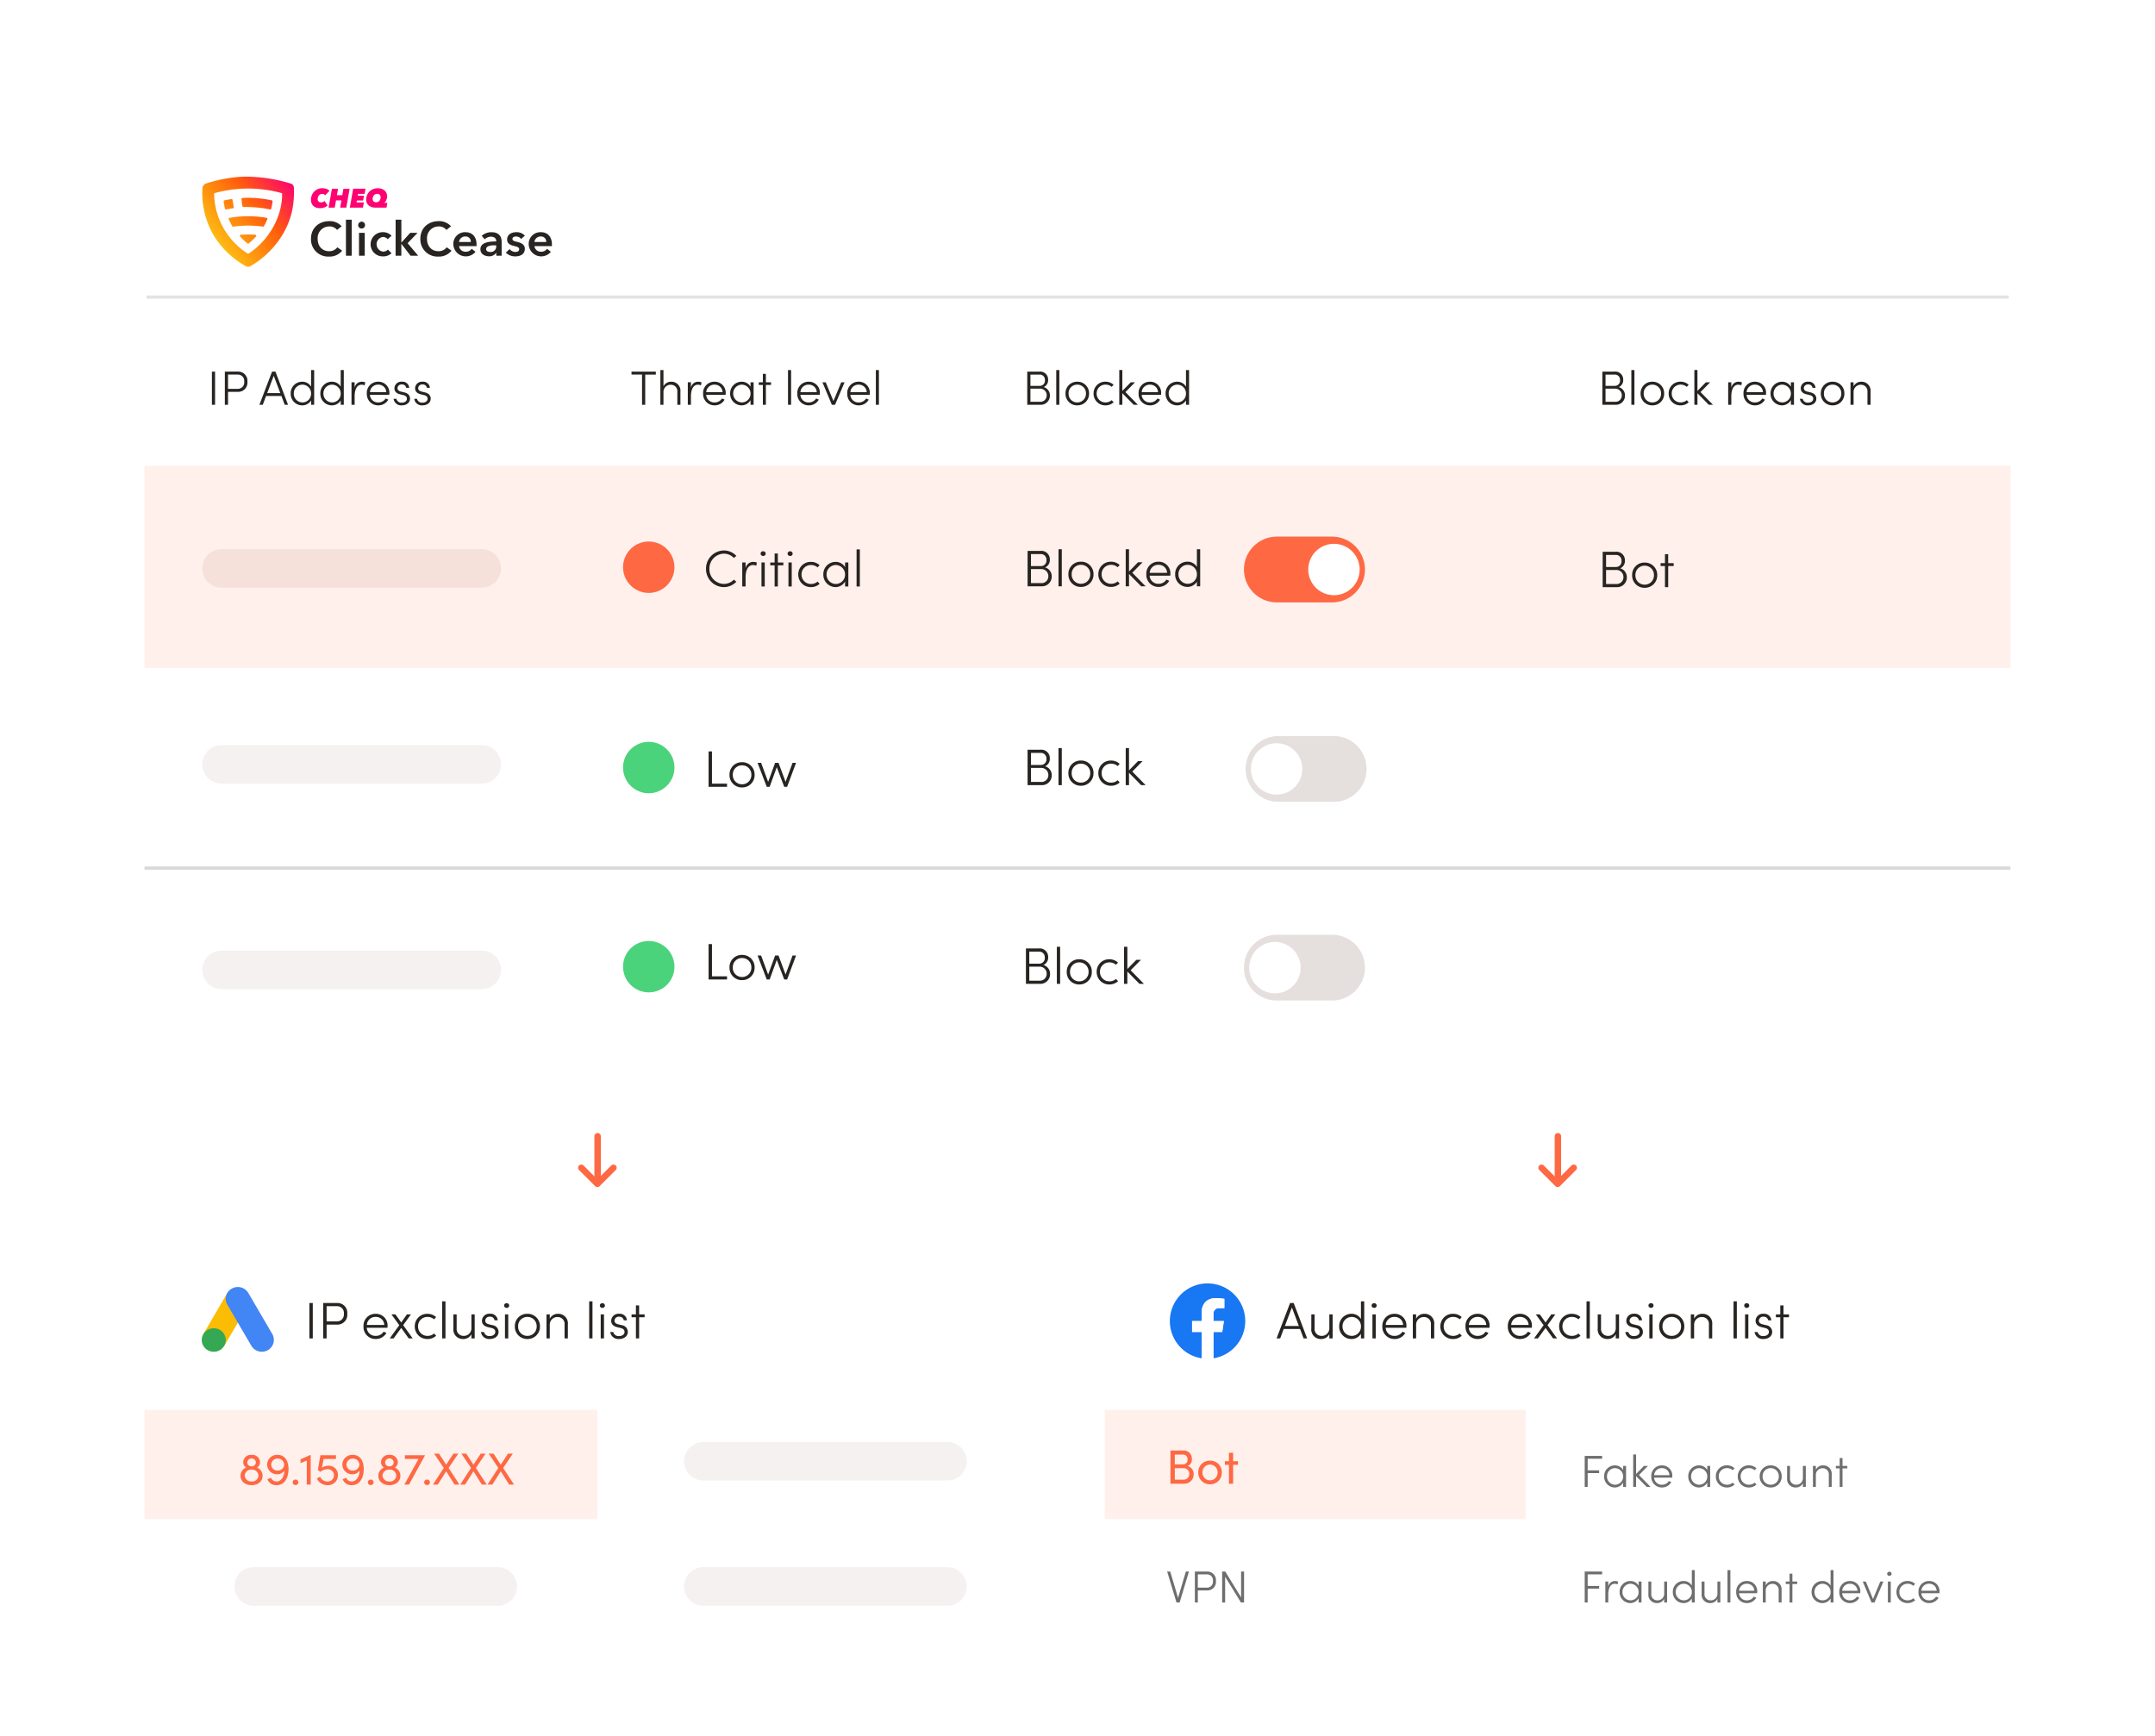 <svg xmlns="http://www.w3.org/2000/svg" xmlns:xlink="http://www.w3.org/1999/xlink" width="671" height="540.5" viewBox="0 0 671 540.5"><defs><filter id="a" x="321.5" y="359.5" width="327" height="181" filterUnits="userSpaceOnUse"><feOffset input="SourceAlpha"/><feGaussianBlur stdDeviation="7.5" result="b"/><feFlood flood-color="#282421" flood-opacity="0.141"/><feComposite operator="in" in2="b"/><feComposite in="SourceGraphic"/></filter><filter id="c" x="22.5" y="359.5" width="327" height="181" filterUnits="userSpaceOnUse"><feOffset input="SourceAlpha"/><feGaussianBlur stdDeviation="7.5" result="d"/><feFlood flood-color="#282421" flood-opacity="0.141"/><feComposite operator="in" in2="d"/><feComposite in="SourceGraphic"/></filter><filter id="e" x="0" y="0" width="671" height="383" filterUnits="userSpaceOnUse"><feOffset input="SourceAlpha"/><feGaussianBlur stdDeviation="15" result="f"/><feFlood flood-color="#282421" flood-opacity="0.141"/><feComposite operator="in" in2="f"/><feComposite in="SourceGraphic"/></filter><linearGradient id="g" x1="0.127" y1="0.781" x2="1.017" y2="0.091" gradientUnits="objectBoundingBox"><stop offset="0" stop-color="#fec614"/><stop offset="0.577" stop-color="#ff5e0b"/><stop offset="1" stop-color="#fe0072"/></linearGradient></defs><g transform="translate(-14662 6291)"><g transform="translate(26325 -5573)"><g transform="translate(3748 -1508)"><g transform="matrix(1, 0, 0, 1, -15411, 790)" filter="url(#a)"><path d="M5,0H277a5,5,0,0,1,5,5V131a5,5,0,0,1-5,5H5a5,5,0,0,1-5-5V5A5,5,0,0,1,5,0Z" transform="translate(344 382)" fill="#fff"/></g><path d="M0,0H131V34H0Z" transform="translate(-15067 1229)" fill="rgba(254,105,68,0.1)"/><g transform="matrix(1, 0, 0, 1, -15411, 790)" filter="url(#c)"><path d="M5,0H277a5,5,0,0,1,5,5V131a5,5,0,0,1-5,5H5a5,5,0,0,1-5-5V5A5,5,0,0,1,5,0Z" transform="translate(45 382)" fill="#fff"/></g><path d="M0,0H141V34H0Z" transform="translate(-15366 1229)" fill="rgba(254,105,68,0.1)"/><g transform="matrix(1, 0, 0, 1, -15411, 790)" filter="url(#e)"><path d="M5,0H576a5.009,5.009,0,0,1,5,5.017V287.983A5.009,5.009,0,0,1,576,293H5a5.009,5.009,0,0,1-5-5.017V5.017A5.009,5.009,0,0,1,5,0Z" transform="translate(45 45)" fill="#fff"/></g><path d="M0,0H581V63H0Z" transform="translate(-15366 935)" fill="rgba(254,105,68,0.1)"/><path d="M581,.5H0v-1H581Z" transform="translate(-15366 1060.306)" fill="#d9d9d9"/><path d="M2.688-11.024H1.632V0H7.376V-.992H2.688ZM12.048.192a3.831,3.831,0,0,0,2.8-1.127,3.831,3.831,0,0,0,1.115-2.809,3.817,3.817,0,0,0-1.117-2.8,3.817,3.817,0,0,0-2.8-1.117,3.8,3.8,0,0,0-2.8,1.119,3.8,3.8,0,0,0-1.1,2.8,3.818,3.818,0,0,0,1.1,2.806,3.818,3.818,0,0,0,2.8,1.13Zm0-.976a2.848,2.848,0,0,1-2.075-.862,2.848,2.848,0,0,1-.8-2.1,2.834,2.834,0,0,1,.806-2.092,2.834,2.834,0,0,1,2.074-.852,2.857,2.857,0,0,1,2.08.852,2.857,2.857,0,0,1,.82,2.092,2.87,2.87,0,0,1-.819,2.1,2.87,2.87,0,0,1-2.081.861ZM25.6-1.552l-2.192-5.92H22.352L20.176-1.536,17.984-7.472h-1.1L19.744,0h.9l2.224-6.112L25.184,0h.9l2.784-7.472H27.776Z" transform="translate(-15192 1095)" fill="#282421"/><path d="M2.688-11.024H1.632V0H7.376V-.992H2.688ZM12.048.192a3.831,3.831,0,0,0,2.8-1.127,3.831,3.831,0,0,0,1.115-2.809,3.817,3.817,0,0,0-1.117-2.8,3.817,3.817,0,0,0-2.8-1.117,3.8,3.8,0,0,0-2.8,1.119,3.8,3.8,0,0,0-1.1,2.8,3.818,3.818,0,0,0,1.1,2.806,3.818,3.818,0,0,0,2.8,1.13Zm0-.976a2.848,2.848,0,0,1-2.075-.862,2.848,2.848,0,0,1-.8-2.1,2.834,2.834,0,0,1,.806-2.092,2.834,2.834,0,0,1,2.074-.852,2.857,2.857,0,0,1,2.08.852,2.857,2.857,0,0,1,.82,2.092,2.87,2.87,0,0,1-.819,2.1,2.87,2.87,0,0,1-2.081.861ZM25.6-1.552l-2.192-5.92H22.352L20.176-1.536,17.984-7.472h-1.1L19.744,0h.9l2.224-6.112L25.184,0h.9l2.784-7.472H27.776Z" transform="translate(-15192 1035)" fill="#282421"/><path d="M2.52,0V-10.335H1.53V0ZM5.565-10.335V0h.99V-4.035h3.03a2.857,2.857,0,0,0,2.227-.882,2.857,2.857,0,0,0,.773-2.268,2.853,2.853,0,0,0-.756-2.251,2.853,2.853,0,0,0-2.2-.9Zm.99,5.37v-4.44h3.06a1.974,1.974,0,0,1,1.495.66,1.974,1.974,0,0,1,.485,1.56A1.991,1.991,0,0,1,11.078-5.6a1.991,1.991,0,0,1-1.538.637ZM25.245,0l-3.93-10.335h-1.05L16.32,0h1.05L18.4-2.745h4.77L24.21,0ZM20.79-9.03l2.04,5.4H18.75ZM32.415-5.655a3.127,3.127,0,0,0-2.79-1.53A3.553,3.553,0,0,0,27.067-6.1a3.553,3.553,0,0,0-1,2.592,3.575,3.575,0,0,0,1,2.6A3.575,3.575,0,0,0,29.625.18a3.157,3.157,0,0,0,2.79-1.545V0h.96V-10.815h-.96ZM29.7-.735a2.723,2.723,0,0,1-1.915-.84,2.723,2.723,0,0,1-.755-1.95,2.693,2.693,0,0,1,.762-1.93A2.693,2.693,0,0,1,29.7-6.27a2.721,2.721,0,0,1,1.945.823,2.721,2.721,0,0,1,.77,1.967,2.692,2.692,0,0,1-.778,1.946,2.692,2.692,0,0,1-1.937.8Zm11.94-4.92a3.127,3.127,0,0,0-2.79-1.53A3.553,3.553,0,0,0,36.3-6.1a3.553,3.553,0,0,0-1,2.591,3.575,3.575,0,0,0,1,2.594A3.575,3.575,0,0,0,38.85.18a3.157,3.157,0,0,0,2.79-1.545V0h.96V-10.815h-.96ZM38.925-.735a2.723,2.723,0,0,1-1.915-.84,2.723,2.723,0,0,1-.755-1.95,2.693,2.693,0,0,1,.762-1.93,2.693,2.693,0,0,1,1.908-.815,2.721,2.721,0,0,1,1.945.823,2.721,2.721,0,0,1,.77,1.967,2.692,2.692,0,0,1-.778,1.946,2.692,2.692,0,0,1-1.937.8Zm9.24-6.45a2.267,2.267,0,0,0-2.19,1.89v-1.71H45V0h.975V-2.64c0-1.725.51-3.615,2.175-3.615a2.467,2.467,0,0,1,.945.2l.18-.915A2.764,2.764,0,0,0,48.165-7.185Zm8.625,3.66a3.4,3.4,0,0,0-.921-2.6,3.4,3.4,0,0,0-2.544-1.062,3.479,3.479,0,0,0-2.576,1.054,3.479,3.479,0,0,0-.979,2.606A3.517,3.517,0,0,0,50.744-.9,3.517,3.517,0,0,0,53.325.18,3.519,3.519,0,0,0,56.46-1.605l-.825-.36a2.632,2.632,0,0,1-2.28,1.23A2.505,2.505,0,0,1,50.73-3.1h6.03a3.954,3.954,0,0,0,.03-.42ZM50.745-3.93a2.477,2.477,0,0,1,2.58-2.34,2.415,2.415,0,0,1,1.74.648A2.415,2.415,0,0,1,55.83-3.93Zm9.9,4.11c1.455,0,2.58-.825,2.58-2.07,0-.81-.42-1.635-1.785-1.965L60.4-4.11c-.51-.12-1.08-.405-1.08-1.065a1.226,1.226,0,0,1,.434-.875,1.226,1.226,0,0,1,.936-.28,1.257,1.257,0,0,1,1.35,1.05h.93a2.073,2.073,0,0,0-.745-1.442,2.073,2.073,0,0,0-1.555-.463,2.11,2.11,0,0,0-1.583.505,2.11,2.11,0,0,0-.727,1.5c0,1.17.795,1.68,1.785,1.92l1,.24c.72.18,1.11.555,1.11,1.125,0,.7-.615,1.23-1.62,1.23A1.548,1.548,0,0,1,58.98-1.86H58.1A2.383,2.383,0,0,0,60.645.18Zm6.435,0c1.455,0,2.58-.825,2.58-2.07,0-.81-.42-1.635-1.785-1.965L66.84-4.11c-.51-.12-1.08-.405-1.08-1.065a1.226,1.226,0,0,1,.432-.873,1.226,1.226,0,0,1,.933-.282,1.257,1.257,0,0,1,1.35,1.05h.93a2.073,2.073,0,0,0-.743-1.44,2.073,2.073,0,0,0-1.552-.465,2.11,2.11,0,0,0-1.583.505,2.11,2.11,0,0,0-.727,1.5c0,1.17.795,1.68,1.785,1.92l1,.24c.72.18,1.11.555,1.11,1.125,0,.7-.615,1.23-1.62,1.23A1.548,1.548,0,0,1,65.41-1.86h-.88A2.383,2.383,0,0,0,67.08.18Z" transform="translate(-15346.553 916.043)" fill="#282421"/><path d="M.315-10.335v.93H3.6V0h.99V-9.4h3.3v-.93ZM12.7-7.185a2.634,2.634,0,0,0-2.43,1.44v-5.07H9.31V0h.96V-3.885a2.221,2.221,0,0,1,.641-1.7,2.221,2.221,0,0,1,1.7-.652,2,2,0,0,1,1.477.662,2,2,0,0,1,.5,1.538V0h.96V-4.08a2.791,2.791,0,0,0-.717-2.2A2.791,2.791,0,0,0,12.7-7.185Zm8.31,0A2.267,2.267,0,0,0,18.82-5.3V-7.01h-.97V0h.975V-2.64c0-1.725.51-3.615,2.175-3.615a2.467,2.467,0,0,1,.945.2l.18-.915a2.764,2.764,0,0,0-1.11-.215Zm8.625,3.66a3.4,3.4,0,0,0-.921-2.6,3.4,3.4,0,0,0-2.544-1.06,3.479,3.479,0,0,0-2.576,1.054,3.479,3.479,0,0,0-.979,2.606A3.517,3.517,0,0,0,23.591-.9,3.517,3.517,0,0,0,26.175.18,3.519,3.519,0,0,0,29.31-1.605l-.825-.36A2.632,2.632,0,0,1,26.2-.735,2.505,2.505,0,0,1,23.575-3.1h6.03a3.953,3.953,0,0,0,.035-.42Zm-6.04-.4a2.477,2.477,0,0,1,2.58-2.34,2.415,2.415,0,0,1,1.736.65,2.415,2.415,0,0,1,.764,1.69ZM37.38-5.64a3.147,3.147,0,0,0-2.805-1.545,3.577,3.577,0,0,0-2.541,1.1,3.577,3.577,0,0,0-1,2.58A3.6,3.6,0,0,0,34.545.18,3.2,3.2,0,0,0,37.38-1.455V0h.96V-7.005h-.96ZM34.665-.74A2.741,2.741,0,0,1,31.98-3.51a2.735,2.735,0,0,1,2.67-2.76,2.762,2.762,0,0,1,2.73,2.79,2.721,2.721,0,0,1-.786,1.937,2.721,2.721,0,0,1-1.929.808Zm7.5-6.27V-9.63H41.22v2.625H39.945v.825H41.22V0h.945V-6.18h1.6V-7ZM50.01,0V-10.815h-.96V0Zm8.955-3.525a3.4,3.4,0,0,0-.921-2.6A3.4,3.4,0,0,0,55.5-7.185a3.479,3.479,0,0,0-2.576,1.054,3.479,3.479,0,0,0-.979,2.606A3.517,3.517,0,0,0,52.919-.9,3.517,3.517,0,0,0,55.5.18a3.519,3.519,0,0,0,3.135-1.785l-.825-.36a2.632,2.632,0,0,1-2.28,1.23,2.5,2.5,0,0,1-1.807-.639A2.5,2.5,0,0,1,52.9-3.1h6.03a3.953,3.953,0,0,0,.035-.42Zm-6.045-.4A2.477,2.477,0,0,1,55.5-6.27a2.415,2.415,0,0,1,1.736.65A2.415,2.415,0,0,1,58-3.93ZM63.195-1.17l-2.4-5.835h-1.02L62.7,0h.99l2.97-7.005H65.625ZM74.52-3.525a3.4,3.4,0,0,0-.921-2.6,3.4,3.4,0,0,0-2.544-1.062,3.479,3.479,0,0,0-2.576,1.054A3.479,3.479,0,0,0,67.5-3.525,3.517,3.517,0,0,0,68.474-.9,3.517,3.517,0,0,0,71.055.18,3.519,3.519,0,0,0,74.19-1.6l-.825-.36a2.632,2.632,0,0,1-2.28,1.23A2.5,2.5,0,0,1,68.46-3.1h6.03a3.953,3.953,0,0,0,.03-.42Zm-6.045-.4a2.477,2.477,0,0,1,2.58-2.34,2.415,2.415,0,0,1,1.736.65,2.415,2.415,0,0,1,.764,1.69ZM77.355,0V-10.815H76.4V0Z" transform="translate(-15214.688 916.043)" fill="#282421"/><path d="M6.66-5.505a2.344,2.344,0,0,0,1.365-2.28,2.458,2.458,0,0,0-.783-1.91,2.458,2.458,0,0,0-1.962-.64H1.53V0H5.655A2.818,2.818,0,0,0,7.729-.8,2.818,2.818,0,0,0,8.58-2.85,2.663,2.663,0,0,0,6.66-5.505Zm.375-2.2a1.607,1.607,0,0,1-.382,1.258,1.607,1.607,0,0,1-1.193.552H2.52V-9.4H5.265a1.6,1.6,0,0,1,1.28.435,1.6,1.6,0,0,1,.49,1.26ZM2.52-.93v-4.1H5.445a2.052,2.052,0,0,1,1.529.584A2.052,2.052,0,0,1,7.59-2.93a1.966,1.966,0,0,1-.61,1.462A1.966,1.966,0,0,1,5.49-.93Zm9,.93V-10.815h-.96V0ZM17.1.18A3.591,3.591,0,0,0,19.73-.876,3.591,3.591,0,0,0,20.775-3.51a3.579,3.579,0,0,0-1.047-2.628A3.579,3.579,0,0,0,17.1-7.185a3.567,3.567,0,0,0-2.622,1.049A3.567,3.567,0,0,0,13.44-3.51,3.579,3.579,0,0,0,14.476-.878,3.579,3.579,0,0,0,17.1.18Zm0-.915a2.67,2.67,0,0,1-1.946-.808A2.67,2.67,0,0,1,14.4-3.51a2.657,2.657,0,0,1,.756-1.961,2.657,2.657,0,0,1,1.944-.8,2.678,2.678,0,0,1,1.947.8,2.678,2.678,0,0,1,.768,1.96,2.691,2.691,0,0,1-.766,1.966,2.691,2.691,0,0,1-1.949.81ZM25.9.18a3.644,3.644,0,0,0,2.52-.96l-.6-.66a2.85,2.85,0,0,1-1.89.7,2.717,2.717,0,0,1-1.99-.79,2.717,2.717,0,0,1-.8-1.985,2.7,2.7,0,0,1,.8-1.981,2.7,2.7,0,0,1,1.99-.779,2.821,2.821,0,0,1,1.89.7l.585-.66a3.648,3.648,0,0,0-2.5-.96,3.607,3.607,0,0,0-2.649,1.039A3.607,3.607,0,0,0,22.18-3.515,3.619,3.619,0,0,0,23.248-.87,3.619,3.619,0,0,0,25.9.18Zm6.2-4.14,3-3.045H33.765L31.14-4.32v-6.5h-.96V0h.96V-3.6L34.68,0h1.305Zm11.115.435a3.4,3.4,0,0,0-.921-2.6,3.4,3.4,0,0,0-2.544-1.06,3.479,3.479,0,0,0-2.576,1.054,3.479,3.479,0,0,0-.979,2.606A3.517,3.517,0,0,0,37.169-.9,3.517,3.517,0,0,0,39.75.18a3.519,3.519,0,0,0,3.135-1.785l-.825-.36a2.632,2.632,0,0,1-2.28,1.23A2.5,2.5,0,0,1,37.155-3.1h6.03a3.952,3.952,0,0,0,.03-.42Zm-6.045-.4a2.477,2.477,0,0,1,2.58-2.34,2.415,2.415,0,0,1,1.736.65,2.415,2.415,0,0,1,.764,1.69Zm13.785-1.73a3.127,3.127,0,0,0-2.79-1.53A3.553,3.553,0,0,0,45.607-6.1a3.553,3.553,0,0,0-1,2.592,3.575,3.575,0,0,0,1,2.6A3.575,3.575,0,0,0,48.165.18a3.157,3.157,0,0,0,2.79-1.545V0h.96V-10.815h-.96ZM48.24-.735a2.723,2.723,0,0,1-1.915-.84,2.723,2.723,0,0,1-.755-1.95,2.693,2.693,0,0,1,.762-1.93A2.693,2.693,0,0,1,48.24-6.27a2.721,2.721,0,0,1,1.945.823,2.721,2.721,0,0,1,.77,1.967,2.692,2.692,0,0,1-.778,1.946,2.692,2.692,0,0,1-1.937.8Z" transform="translate(-15092.676 916.043)" fill="#282421"/><path d="M6.66-5.505a2.344,2.344,0,0,0,1.365-2.28,2.458,2.458,0,0,0-.783-1.91,2.458,2.458,0,0,0-1.962-.64H1.53V0H5.655A2.818,2.818,0,0,0,7.729-.8,2.818,2.818,0,0,0,8.58-2.85,2.663,2.663,0,0,0,6.66-5.505Zm.375-2.2a1.607,1.607,0,0,1-.382,1.258,1.607,1.607,0,0,1-1.193.552H2.52V-9.4H5.265a1.6,1.6,0,0,1,1.28.435,1.6,1.6,0,0,1,.49,1.26ZM2.52-.93v-4.1H5.445a2.052,2.052,0,0,1,1.529.584A2.052,2.052,0,0,1,7.59-2.93a1.966,1.966,0,0,1-.61,1.462A1.966,1.966,0,0,1,5.49-.93Zm9,.93V-10.815h-.96V0ZM17.1.18A3.591,3.591,0,0,0,19.73-.876,3.591,3.591,0,0,0,20.775-3.51a3.579,3.579,0,0,0-1.047-2.628A3.579,3.579,0,0,0,17.1-7.185a3.567,3.567,0,0,0-2.622,1.049A3.567,3.567,0,0,0,13.44-3.51,3.579,3.579,0,0,0,14.476-.878,3.579,3.579,0,0,0,17.1.18Zm0-.915a2.67,2.67,0,0,1-1.946-.808A2.67,2.67,0,0,1,14.4-3.51a2.657,2.657,0,0,1,.756-1.961,2.657,2.657,0,0,1,1.944-.8,2.678,2.678,0,0,1,1.947.8,2.678,2.678,0,0,1,.768,1.96,2.691,2.691,0,0,1-.766,1.966,2.691,2.691,0,0,1-1.949.81ZM25.9.18a3.644,3.644,0,0,0,2.52-.96l-.6-.66a2.85,2.85,0,0,1-1.89.7,2.717,2.717,0,0,1-1.99-.79,2.717,2.717,0,0,1-.8-1.985,2.7,2.7,0,0,1,.8-1.981,2.7,2.7,0,0,1,1.99-.779,2.821,2.821,0,0,1,1.89.7l.585-.66a3.648,3.648,0,0,0-2.5-.96,3.607,3.607,0,0,0-2.649,1.039A3.607,3.607,0,0,0,22.18-3.515,3.619,3.619,0,0,0,23.248-.87,3.619,3.619,0,0,0,25.9.18Zm6.2-4.14,3-3.045H33.765L31.14-4.32v-6.5h-.96V0h.96V-3.6L34.68,0h1.305ZM43.875-7.185a2.267,2.267,0,0,0-2.19,1.89v-1.71H40.71V0h.975V-2.64c0-1.725.51-3.615,2.175-3.615a2.467,2.467,0,0,1,.945.2l.18-.915a2.764,2.764,0,0,0-1.11-.215ZM52.5-3.525a3.4,3.4,0,0,0-.921-2.6,3.4,3.4,0,0,0-2.544-1.062,3.479,3.479,0,0,0-2.576,1.054,3.479,3.479,0,0,0-.979,2.606A3.517,3.517,0,0,0,46.454-.9,3.517,3.517,0,0,0,49.035.18,3.519,3.519,0,0,0,52.17-1.605l-.825-.36a2.632,2.632,0,0,1-2.28,1.23A2.505,2.505,0,0,1,46.44-3.1h6.03a3.954,3.954,0,0,0,.03-.42Zm-6.045-.4a2.477,2.477,0,0,1,2.58-2.34,2.415,2.415,0,0,1,1.74.648A2.415,2.415,0,0,1,51.54-3.93ZM60.24-5.64a3.147,3.147,0,0,0-2.8-1.545,3.577,3.577,0,0,0-2.537,1.1,3.577,3.577,0,0,0-1,2.578A3.6,3.6,0,0,0,57.4.18a3.2,3.2,0,0,0,2.84-1.635V0h.96V-7.005h-.96ZM57.525-.74A2.741,2.741,0,0,1,54.84-3.51a2.735,2.735,0,0,1,2.67-2.76,2.762,2.762,0,0,1,2.73,2.79,2.721,2.721,0,0,1-.786,1.937,2.721,2.721,0,0,1-1.929.808ZM65.58.18c1.455,0,2.58-.825,2.58-2.07,0-.81-.42-1.635-1.785-1.965L65.34-4.11c-.51-.12-1.08-.405-1.08-1.065a1.226,1.226,0,0,1,.432-.873,1.226,1.226,0,0,1,.933-.282,1.257,1.257,0,0,1,1.35,1.05h.93a2.073,2.073,0,0,0-.743-1.44,2.073,2.073,0,0,0-1.552-.465,2.11,2.11,0,0,0-1.583.5,2.11,2.11,0,0,0-.727,1.5c0,1.17.8,1.68,1.785,1.92l1,.24c.72.18,1.11.555,1.11,1.125,0,.7-.615,1.23-1.62,1.23a1.548,1.548,0,0,1-1.66-1.19H63.03A2.383,2.383,0,0,0,65.58.18Zm7.635,0a3.591,3.591,0,0,0,2.63-1.056A3.591,3.591,0,0,0,76.89-3.51a3.579,3.579,0,0,0-1.047-2.628,3.579,3.579,0,0,0-2.628-1.047,3.567,3.567,0,0,0-2.622,1.049A3.567,3.567,0,0,0,69.555-3.51,3.579,3.579,0,0,0,70.591-.878,3.579,3.579,0,0,0,73.215.18Zm0-.915a2.67,2.67,0,0,1-1.946-.808,2.67,2.67,0,0,1-.754-1.967,2.657,2.657,0,0,1,.756-1.961,2.657,2.657,0,0,1,1.944-.8,2.678,2.678,0,0,1,1.947.8,2.678,2.678,0,0,1,.768,1.96,2.691,2.691,0,0,1-.766,1.966,2.691,2.691,0,0,1-1.949.809Zm8.97-6.45a2.634,2.634,0,0,0-2.43,1.44v-1.26H78.8V0h.96V-3.885a2.221,2.221,0,0,1,.643-1.7,2.221,2.221,0,0,1,1.7-.65,2,2,0,0,1,1.477.662,2,2,0,0,1,.5,1.538V0h.96V-4.08a2.791,2.791,0,0,0-.719-2.2,2.791,2.791,0,0,0-2.136-.9Z" transform="translate(-14913.609 916.043)" fill="#282421"/><path d="M0,0H120.26V19.629H0Z" transform="translate(-15345.599 849.974)" fill="none"/><path d="M8,0A8,8,0,1,1,0,8,8,8,0,0,1,8,0Z" transform="translate(-15217 1083)" fill="#4bd37b"/><path d="M7.1-5.872A2.5,2.5,0,0,0,8.56-8.3a2.622,2.622,0,0,0-.835-2.037,2.622,2.622,0,0,0-2.093-.683h-4V0h4.4A3.006,3.006,0,0,0,8.244-.851,3.006,3.006,0,0,0,9.152-3.04,2.841,2.841,0,0,0,7.1-5.872Zm.4-2.352a1.714,1.714,0,0,1-.4,1.345,1.714,1.714,0,0,1-1.275.591H2.688v-3.744H5.616a1.712,1.712,0,0,1,1.361.468A1.712,1.712,0,0,1,7.5-8.224ZM2.688-.992V-5.36h3.12a2.189,2.189,0,0,1,1.634.621A2.189,2.189,0,0,1,8.1-3.12a2.1,2.1,0,0,1-.655,1.557,2.1,2.1,0,0,1-1.589.571Zm9.6.992V-11.536H11.264V0ZM18.24.192a3.831,3.831,0,0,0,2.8-1.127,3.831,3.831,0,0,0,1.12-2.809,3.817,3.817,0,0,0-1.117-2.8,3.817,3.817,0,0,0-2.8-1.117,3.8,3.8,0,0,0-2.8,1.119,3.8,3.8,0,0,0-1.1,2.8,3.818,3.818,0,0,0,1.1,2.806,3.818,3.818,0,0,0,2.8,1.13Zm0-.976a2.848,2.848,0,0,1-2.075-.862,2.848,2.848,0,0,1-.8-2.1,2.834,2.834,0,0,1,.806-2.092,2.834,2.834,0,0,1,2.074-.852,2.857,2.857,0,0,1,2.08.852,2.857,2.857,0,0,1,.82,2.092,2.87,2.87,0,0,1-.819,2.1,2.87,2.87,0,0,1-2.081.861Zm9.392.976A3.887,3.887,0,0,0,30.32-.832l-.64-.7a3.04,3.04,0,0,1-2.016.752,2.9,2.9,0,0,1-2.122-.843,2.9,2.9,0,0,1-.854-2.117,2.875,2.875,0,0,1,.852-2.115,2.875,2.875,0,0,1,2.124-.829,3.009,3.009,0,0,1,2.016.752l.624-.7a3.891,3.891,0,0,0-2.672-1.024,3.847,3.847,0,0,0-2.825,1.108,3.847,3.847,0,0,0-1.143,2.812A3.86,3.86,0,0,0,24.808-.923,3.86,3.86,0,0,0,27.632.192ZM34.24-4.224l3.2-3.248H36.016l-2.8,2.864v-6.928H32.192V0h1.024V-3.84L36.992,0h1.392Z" transform="translate(-15093.194 1096.353)" fill="#282421"/><path d="M10.239,0h17.19a10.239,10.239,0,0,1,0,20.478H10.239A10.239,10.239,0,0,1,10.239,0Z" transform="translate(-14986 1101.548) rotate(180)" fill="#e5dfdd"/><path d="M8,0A8,8,0,1,1,0,8,8,8,0,0,1,8,0Z" transform="translate(-15006.024 1099.31) rotate(180)" fill="#fff"/><path d="M7.1-5.872A2.5,2.5,0,0,0,8.56-8.3a2.622,2.622,0,0,0-.835-2.037,2.622,2.622,0,0,0-2.093-.683h-4V0h4.4A3.006,3.006,0,0,0,8.244-.851,3.006,3.006,0,0,0,9.152-3.04,2.841,2.841,0,0,0,7.1-5.872Zm.4-2.352a1.714,1.714,0,0,1-.4,1.345,1.714,1.714,0,0,1-1.275.591H2.688v-3.744H5.616a1.712,1.712,0,0,1,1.361.468A1.712,1.712,0,0,1,7.5-8.224ZM2.688-.992V-5.36h3.12a2.189,2.189,0,0,1,1.634.621A2.189,2.189,0,0,1,8.1-3.12a2.1,2.1,0,0,1-.655,1.557,2.1,2.1,0,0,1-1.589.571Zm9.6.992V-11.536H11.264V0ZM18.24.192a3.831,3.831,0,0,0,2.8-1.127,3.831,3.831,0,0,0,1.12-2.809,3.817,3.817,0,0,0-1.117-2.8,3.817,3.817,0,0,0-2.8-1.117,3.8,3.8,0,0,0-2.8,1.119,3.8,3.8,0,0,0-1.1,2.8,3.818,3.818,0,0,0,1.1,2.806,3.818,3.818,0,0,0,2.8,1.13Zm0-.976a2.848,2.848,0,0,1-2.075-.862,2.848,2.848,0,0,1-.8-2.1,2.834,2.834,0,0,1,.806-2.092,2.834,2.834,0,0,1,2.074-.852,2.857,2.857,0,0,1,2.08.852,2.857,2.857,0,0,1,.82,2.092,2.87,2.87,0,0,1-.819,2.1,2.87,2.87,0,0,1-2.081.861Zm9.392.976A3.887,3.887,0,0,0,30.32-.832l-.64-.7a3.04,3.04,0,0,1-2.016.752,2.9,2.9,0,0,1-2.122-.843,2.9,2.9,0,0,1-.854-2.117,2.875,2.875,0,0,1,.852-2.115,2.875,2.875,0,0,1,2.124-.829,3.009,3.009,0,0,1,2.016.752l.624-.7a3.891,3.891,0,0,0-2.672-1.024,3.847,3.847,0,0,0-2.825,1.108,3.847,3.847,0,0,0-1.143,2.812A3.86,3.86,0,0,0,24.808-.923,3.86,3.86,0,0,0,27.632.192ZM34.24-4.224l3.2-3.248H36.016l-2.8,2.864v-6.928H32.192V0h1.024V-3.84L36.992,0h1.392Z" transform="translate(-15092.677 1034.475)" fill="#282421"/><path d="M10.239,0h17.19a10.239,10.239,0,0,1,0,20.478H10.239A10.239,10.239,0,0,1,10.239,0Z" transform="translate(-14985.482 1039.67) rotate(180)" fill="#e5dfdd"/><path d="M8,0A8,8,0,1,1,0,8,8,8,0,0,1,8,0Z" transform="translate(-15005.507 1037.432) rotate(180)" fill="#fff"/><path d="M8,0A8,8,0,1,1,0,8,8,8,0,0,1,8,0Z" transform="translate(-15217 1021)" fill="#4bd37b"/><path d="M7.1-5.872A2.5,2.5,0,0,0,8.56-8.3a2.622,2.622,0,0,0-.835-2.037,2.622,2.622,0,0,0-2.093-.683h-4V0h4.4A3.006,3.006,0,0,0,8.244-.851,3.006,3.006,0,0,0,9.152-3.04,2.841,2.841,0,0,0,7.1-5.872Zm.4-2.352a1.714,1.714,0,0,1-.4,1.345,1.714,1.714,0,0,1-1.275.591H2.688v-3.744H5.616a1.712,1.712,0,0,1,1.361.468A1.712,1.712,0,0,1,7.5-8.224ZM2.688-.992V-5.36h3.12a2.189,2.189,0,0,1,1.634.621A2.189,2.189,0,0,1,8.1-3.12a2.1,2.1,0,0,1-.655,1.557,2.1,2.1,0,0,1-1.589.571Zm9.6.992V-11.536H11.264V0ZM18.24.192a3.831,3.831,0,0,0,2.8-1.127,3.831,3.831,0,0,0,1.12-2.809,3.817,3.817,0,0,0-1.117-2.8,3.817,3.817,0,0,0-2.8-1.117,3.8,3.8,0,0,0-2.8,1.119,3.8,3.8,0,0,0-1.1,2.8,3.818,3.818,0,0,0,1.1,2.806,3.818,3.818,0,0,0,2.8,1.13Zm0-.976a2.848,2.848,0,0,1-2.075-.862,2.848,2.848,0,0,1-.8-2.1,2.834,2.834,0,0,1,.806-2.092,2.834,2.834,0,0,1,2.074-.852,2.857,2.857,0,0,1,2.08.852,2.857,2.857,0,0,1,.82,2.092,2.87,2.87,0,0,1-.819,2.1,2.87,2.87,0,0,1-2.081.861Zm9.392.976A3.887,3.887,0,0,0,30.32-.832l-.64-.7a3.04,3.04,0,0,1-2.016.752,2.9,2.9,0,0,1-2.122-.843,2.9,2.9,0,0,1-.854-2.117,2.875,2.875,0,0,1,.852-2.115,2.875,2.875,0,0,1,2.124-.829,3.009,3.009,0,0,1,2.016.752l.624-.7a3.891,3.891,0,0,0-2.672-1.024,3.847,3.847,0,0,0-2.825,1.108,3.847,3.847,0,0,0-1.143,2.812A3.86,3.86,0,0,0,24.808-.923,3.86,3.86,0,0,0,27.632.192ZM34.24-4.224l3.2-3.248H36.016l-2.8,2.864v-6.928H32.192V0h1.024V-3.84L36.992,0h1.392ZM46.1-3.76a3.628,3.628,0,0,0-.986-2.77A3.628,3.628,0,0,0,42.4-7.66a3.711,3.711,0,0,0-2.747,1.123A3.711,3.711,0,0,0,38.608-3.76a3.752,3.752,0,0,0,1.039,2.8A3.752,3.752,0,0,0,42.4.192a3.753,3.753,0,0,0,3.344-1.9l-.88-.384A2.808,2.808,0,0,1,42.432-.784a2.672,2.672,0,0,1-2.8-2.528h6.432A4.215,4.215,0,0,0,46.1-3.76Zm-6.448-.432a2.642,2.642,0,0,1,2.752-2.5A2.576,2.576,0,0,1,44.261-6a2.576,2.576,0,0,1,.815,1.807Zm14.7-1.84a3.336,3.336,0,0,0-2.976-1.632,3.79,3.79,0,0,0-2.728,1.155,3.79,3.79,0,0,0-1.064,2.765A3.814,3.814,0,0,0,48.649-.976,3.814,3.814,0,0,0,51.376.192a3.367,3.367,0,0,0,2.976-1.648V0h1.024V-11.536H54.352Zm-2.9,5.248a2.9,2.9,0,0,1-2.042-.9,2.9,2.9,0,0,1-.8-2.08,2.872,2.872,0,0,1,.813-2.059,2.872,2.872,0,0,1,2.035-.869,2.9,2.9,0,0,1,2.078.876,2.9,2.9,0,0,1,.822,2.1,2.872,2.872,0,0,1-.831,2.077,2.872,2.872,0,0,1-2.069.851Z" transform="translate(-15092.676 972.563)" fill="#282421"/><path d="M6.368.192a5.33,5.33,0,0,0,3.9-1.664L9.52-2.144A4.361,4.361,0,0,1,6.368-.8,4.582,4.582,0,0,1,3.156-2.215,4.582,4.582,0,0,1,1.888-5.488a4.624,4.624,0,0,1,4.48-4.736A4.4,4.4,0,0,1,9.52-8.88l.752-.656a5.283,5.283,0,0,0-3.9-1.68A5.642,5.642,0,0,0,.832-5.488,5.6,5.6,0,0,0,2.421-1.5,5.6,5.6,0,0,0,6.368.192Zm9.12-7.856a2.418,2.418,0,0,0-2.336,2.016V-7.472h-1.04V0h1.04V-2.816c0-1.84.544-3.856,2.32-3.856a2.631,2.631,0,0,1,1.008.208l.192-.976a2.948,2.948,0,0,0-1.184-.224Zm3.12-1.84a.748.748,0,0,0,.553-.19.748.748,0,0,0,.247-.53.75.75,0,0,0-.242-.54.75.75,0,0,0-.558-.2.755.755,0,0,0-.546.2.755.755,0,0,0-.238.532.753.753,0,0,0,.242.525.753.753,0,0,0,.542.2ZM19.12,0V-7.472H18.1V0ZM23.2-7.472v-2.8H22.192v2.8h-1.36v.88h1.36V0H23.2V-6.592h1.712v-.88ZM27.008-9.5a.748.748,0,0,0,.553-.19.748.748,0,0,0,.247-.53.75.75,0,0,0-.242-.54.75.75,0,0,0-.558-.2.755.755,0,0,0-.546.2.755.755,0,0,0-.238.532.753.753,0,0,0,.784.72ZM27.52,0V-7.472H26.5V0Zm6,.192A3.887,3.887,0,0,0,36.208-.832l-.64-.7a3.04,3.04,0,0,1-2.016.752,2.9,2.9,0,0,1-2.122-.843,2.9,2.9,0,0,1-.854-2.117,2.875,2.875,0,0,1,.852-2.115,2.875,2.875,0,0,1,2.124-.829,3.009,3.009,0,0,1,2.016.752l.624-.7A3.891,3.891,0,0,0,33.52-7.664,3.847,3.847,0,0,0,30.7-6.556a3.847,3.847,0,0,0-1.143,2.812A3.86,3.86,0,0,0,30.693-.926,3.86,3.86,0,0,0,33.52.192ZM44.128-6.016a3.357,3.357,0,0,0-2.992-1.648A3.816,3.816,0,0,0,38.426-6.5,3.816,3.816,0,0,0,37.36-3.744,3.835,3.835,0,0,0,38.414-1,3.835,3.835,0,0,0,41.1.192a3.413,3.413,0,0,0,3.024-1.744V0h1.024V-7.472h-1.02Zm-2.9,5.232a2.924,2.924,0,0,1-2.864-2.96,2.917,2.917,0,0,1,2.848-2.944,2.946,2.946,0,0,1,2.912,2.976,2.9,2.9,0,0,1-.837,2.066,2.9,2.9,0,0,1-2.055.862Zm7.5.784V-11.536H47.712V0Z" transform="translate(-15192 972.621)" fill="#282421"/><path d="M7.1-5.872A2.5,2.5,0,0,0,8.56-8.3a2.622,2.622,0,0,0-.835-2.037,2.622,2.622,0,0,0-2.093-.683h-4V0h4.4A3.006,3.006,0,0,0,8.244-.851,3.006,3.006,0,0,0,9.152-3.04,2.841,2.841,0,0,0,7.1-5.872Zm.4-2.352a1.714,1.714,0,0,1-.4,1.345,1.714,1.714,0,0,1-1.275.591H2.688v-3.744H5.616a1.712,1.712,0,0,1,1.361.468A1.712,1.712,0,0,1,7.5-8.224ZM2.688-.992V-5.36h3.12a2.189,2.189,0,0,1,1.634.621A2.189,2.189,0,0,1,8.1-3.12a2.1,2.1,0,0,1-.655,1.557,2.1,2.1,0,0,1-1.589.571ZM14.7.192A3.831,3.831,0,0,0,17.5-.935a3.831,3.831,0,0,0,1.12-2.809,3.817,3.817,0,0,0-1.117-2.8,3.817,3.817,0,0,0-2.8-1.117,3.8,3.8,0,0,0-2.8,1.119,3.8,3.8,0,0,0-1.1,2.8,3.818,3.818,0,0,0,1.1,2.8A3.818,3.818,0,0,0,14.7.192Zm0-.976a2.848,2.848,0,0,1-2.075-.862,2.848,2.848,0,0,1-.8-2.1,2.834,2.834,0,0,1,.806-2.092,2.834,2.834,0,0,1,2.069-.85,2.857,2.857,0,0,1,2.08.852,2.857,2.857,0,0,1,.82,2.092,2.87,2.87,0,0,1-.819,2.1,2.87,2.87,0,0,1-2.081.86Zm7.328-6.688v-2.8h-1v2.8h-1.36v.88h1.36V0h1.008V-6.592h1.712v-.88Z" transform="translate(-14913.609 972.835)" fill="#282421"/><path d="M10.239,0h17.19a10.239,10.239,0,0,1,0,20.478H10.239A10.239,10.239,0,0,1,10.239,0Z" transform="translate(-15023.668 957.096)" fill="#fe6944"/><path d="M8,0A8,8,0,1,1,0,8,8,8,0,0,1,8,0Z" transform="translate(-15003.645 959.335)" fill="#fff"/><path d="M8,0A8,8,0,1,1,0,8,8,8,0,0,1,8,0Z" transform="translate(-15217 958.621)" fill="#fe6944"/><path d="M579.876.5H0v-1H579.876Z" transform="translate(-15365.4 882.5)" fill="#e2e2e2"/><path d="M2.688,0V-11.024H1.632V0ZM5.936-11.024V0H6.992V-4.3h3.232A3.048,3.048,0,0,0,12.6-5.241a3.048,3.048,0,0,0,.824-2.419,3.044,3.044,0,0,0-.807-2.4,3.044,3.044,0,0,0-2.345-.959ZM6.992-5.3v-4.736h3.264a2.1,2.1,0,0,1,1.594.7,2.1,2.1,0,0,1,.518,1.664,2.123,2.123,0,0,1-.551,1.689,2.123,2.123,0,0,1-1.641.679ZM25.968-3.76a3.628,3.628,0,0,0-.986-2.77,3.628,3.628,0,0,0-2.714-1.13,3.711,3.711,0,0,0-2.747,1.123A3.711,3.711,0,0,0,18.476-3.76a3.752,3.752,0,0,0,1.041,2.8A3.752,3.752,0,0,0,22.272.192a3.753,3.753,0,0,0,3.344-1.9l-.88-.384A2.808,2.808,0,0,1,22.3-.784a2.672,2.672,0,0,1-2.8-2.528h6.432a4.216,4.216,0,0,0,.036-.448ZM19.52-4.192a2.642,2.642,0,0,1,2.752-2.5A2.576,2.576,0,0,1,24.129-6a2.576,2.576,0,0,1,.815,1.807Zm11.312.064,2.416-3.344H32L30.224-4.96,28.432-7.472H27.184l2.432,3.36L26.64,0h1.216l2.368-3.264L32.56,0h1.232ZM38.416.192A3.887,3.887,0,0,0,41.1-.832l-.64-.7a3.04,3.04,0,0,1-2.016.752,2.9,2.9,0,0,1-2.122-.843,2.9,2.9,0,0,1-.854-2.117,2.875,2.875,0,0,1,.852-2.115,2.875,2.875,0,0,1,2.124-.829,3.009,3.009,0,0,1,2.016.752l.624-.7a3.891,3.891,0,0,0-2.672-1.024,3.847,3.847,0,0,0-2.825,1.108,3.847,3.847,0,0,0-1.143,2.812A3.86,3.86,0,0,0,35.589-.922,3.86,3.86,0,0,0,38.416.192ZM44,0V-11.536H42.976V0Zm8.08-3.3a2.358,2.358,0,0,1-.673,1.817,2.358,2.358,0,0,1-1.807.7,2.13,2.13,0,0,1-1.578-.707,2.13,2.13,0,0,1-.534-1.645V-7.472H46.464V-3.12a2.958,2.958,0,0,0,.752,2.35,2.958,2.958,0,0,0,2.272.962,2.808,2.808,0,0,0,2.592-1.5V0H53.1V-7.472H52.08ZM57.78.188c1.552,0,2.752-.88,2.752-2.208a2.116,2.116,0,0,0-1.9-2.1l-1.1-.272c-.544-.128-1.152-.432-1.152-1.136a1.307,1.307,0,0,1,.461-.931,1.307,1.307,0,0,1,1-.3,1.34,1.34,0,0,1,1.44,1.12h.992a2.211,2.211,0,0,0-.793-1.536,2.211,2.211,0,0,0-1.655-.5,2.25,2.25,0,0,0-1.687.537,2.25,2.25,0,0,0-.777,1.591c0,1.248.848,1.792,1.9,2.048l1.072.256c.768.192,1.184.592,1.184,1.2,0,.752-.656,1.312-1.728,1.312A1.651,1.651,0,0,1,56-1.984h-.944A2.541,2.541,0,0,0,57.776.192ZM63.04-9.5a.748.748,0,0,0,.553-.19.748.748,0,0,0,.247-.53.75.75,0,0,0-.242-.54.75.75,0,0,0-.558-.2.755.755,0,0,0-.546.2.755.755,0,0,0-.238.532.753.753,0,0,0,.784.72ZM63.552,0V-7.472H62.528V0ZM69.5.192A3.831,3.831,0,0,0,72.3-.935a3.831,3.831,0,0,0,1.12-2.809,3.817,3.817,0,0,0-1.117-2.8,3.817,3.817,0,0,0-2.8-1.117,3.8,3.8,0,0,0-2.8,1.119,3.8,3.8,0,0,0-1.1,2.8,3.818,3.818,0,0,0,1.1,2.8A3.818,3.818,0,0,0,69.5.192Zm0-.976a2.848,2.848,0,0,1-2.075-.862,2.848,2.848,0,0,1-.8-2.1,2.834,2.834,0,0,1,.806-2.092,2.834,2.834,0,0,1,2.069-.85,2.857,2.857,0,0,1,2.08.852,2.857,2.857,0,0,1,.82,2.092,2.87,2.87,0,0,1-.819,2.1,2.87,2.87,0,0,1-2.081.86Zm9.568-6.88A2.809,2.809,0,0,0,76.48-6.128V-7.472H75.456V0H76.48V-4.144a2.37,2.37,0,0,1,.686-1.818,2.37,2.37,0,0,1,1.814-.694,2.138,2.138,0,0,1,1.574.712A2.138,2.138,0,0,1,81.088-4.3V0h1.024V-4.352A2.977,2.977,0,0,0,81.347-6.7a2.977,2.977,0,0,0-2.275-.963ZM89.776,0V-11.536H88.752V0Zm3.072-9.5a.748.748,0,0,0,.553-.19.748.748,0,0,0,.247-.53.75.75,0,0,0-.242-.54.75.75,0,0,0-.558-.2.755.755,0,0,0-.546.2.755.755,0,0,0-.238.532.753.753,0,0,0,.784.72ZM93.36,0V-7.472H92.336V0Zm4.672.192c1.552,0,2.752-.88,2.752-2.208a2.116,2.116,0,0,0-1.9-2.1l-1.1-.272c-.544-.128-1.152-.432-1.152-1.136a1.307,1.307,0,0,1,.46-.926,1.307,1.307,0,0,1,.988-.3,1.34,1.34,0,0,1,1.44,1.12h.992a2.211,2.211,0,0,0-.793-1.536,2.211,2.211,0,0,0-1.655-.5,2.25,2.25,0,0,0-1.687.537A2.25,2.25,0,0,0,95.6-5.536c0,1.248.848,1.792,1.9,2.048l1.072.256c.768.192,1.184.592,1.184,1.2,0,.752-.656,1.312-1.728,1.312a1.651,1.651,0,0,1-1.776-1.264h-.944A2.541,2.541,0,0,0,98.032.192ZM104.3-7.472v-2.8h-1v2.8h-1.36v.88h1.36V0h1V-6.592h1.712v-.88Z" transform="translate(-15316.296 1206.753)" fill="#282421"/><path d="M508.948,319.882l7.463-12.775c.949.558,5.728,3.2,6.5,3.707l-7.464,12.775C514.631,324.672,507.912,321.52,508.948,319.882Z" transform="translate(-15856.614 885.483)" fill="#fbbc04"/><path d="M530.332,319.9l-7.464-12.775a3.8,3.8,0,0,0-5.135-1.343,3.6,3.6,0,0,0-1.458,4.886c.029.054.06.108.093.161l7.464,12.775a3.806,3.806,0,0,0,5.136,1.341,3.69,3.69,0,0,0,1.371-5.035l-.007-.013Z" transform="translate(-15856.557 885.468)" fill="#4285f4"/><path d="M3.746,0A3.7,3.7,0,0,1,7.492,3.654,3.7,3.7,0,0,1,3.746,7.307,3.7,3.7,0,0,1,0,3.654,3.7,3.7,0,0,1,3.746,0Z" transform="translate(-15348.185 1203.603)" fill="#34a853"/><path d="M9.632,0,5.44-11.024H4.32L.112,0h1.12l1.1-2.928H7.424L8.528,0ZM4.88-9.632l2.176,5.76H2.7ZM16.544-3.3a2.358,2.358,0,0,1-.675,1.814,2.358,2.358,0,0,1-1.805.7,2.13,2.13,0,0,1-1.578-.707,2.13,2.13,0,0,1-.534-1.645V-7.472H10.928V-3.12A2.958,2.958,0,0,0,11.68-.77a2.958,2.958,0,0,0,2.272.962,2.808,2.808,0,0,0,2.592-1.5V0h1.024V-7.472H16.544Zm9.84-2.736a3.336,3.336,0,0,0-2.976-1.632A3.79,3.79,0,0,0,20.68-6.513a3.79,3.79,0,0,0-1.064,2.765A3.814,3.814,0,0,0,20.68-.977,3.814,3.814,0,0,0,23.408.192a3.367,3.367,0,0,0,2.976-1.648V0h1.024V-11.536H26.384Zm-2.9,5.248a2.9,2.9,0,0,1-2.04-.894,2.9,2.9,0,0,1-.8-2.078,2.872,2.872,0,0,1,.813-2.059,2.872,2.872,0,0,1,2.035-.869,2.9,2.9,0,0,1,2.078.876,2.9,2.9,0,0,1,.822,2.1,2.872,2.872,0,0,1-.831,2.077,2.872,2.872,0,0,1-2.069.851Zm7-8.712a.748.748,0,0,0,.553-.19.748.748,0,0,0,.247-.53.75.75,0,0,0-.242-.54.75.75,0,0,0-.558-.2.755.755,0,0,0-.546.2.755.755,0,0,0-.238.532.753.753,0,0,0,.784.72ZM30.992,0V-7.472H29.968V0Zm9.552-3.76a3.628,3.628,0,0,0-.986-2.77,3.628,3.628,0,0,0-2.714-1.13A3.711,3.711,0,0,0,34.1-6.537,3.711,3.711,0,0,0,33.052-3.76a3.752,3.752,0,0,0,1.041,2.8A3.752,3.752,0,0,0,36.848.192a3.753,3.753,0,0,0,3.344-1.9l-.88-.384A2.808,2.808,0,0,1,36.88-.784a2.672,2.672,0,0,1-2.8-2.528h6.432a4.216,4.216,0,0,0,.032-.448ZM34.1-4.192a2.642,2.642,0,0,1,2.752-2.5A2.576,2.576,0,0,1,38.709-6a2.576,2.576,0,0,1,.815,1.807ZM46.16-7.664a2.809,2.809,0,0,0-2.592,1.536V-7.472H42.544V0h1.024V-4.144a2.37,2.37,0,0,1,.686-1.818,2.37,2.37,0,0,1,1.814-.694,2.138,2.138,0,0,1,1.574.712A2.138,2.138,0,0,1,48.176-4.3V0H49.2V-4.352A2.977,2.977,0,0,0,48.435-6.7a2.977,2.977,0,0,0-2.275-.963ZM55.088.192A3.887,3.887,0,0,0,57.776-.832l-.64-.7A3.04,3.04,0,0,1,55.12-.78,2.9,2.9,0,0,1,53-1.623a2.9,2.9,0,0,1-.854-2.117A2.875,2.875,0,0,1,53-5.857a2.875,2.875,0,0,1,2.125-.831,3.009,3.009,0,0,1,2.016.752l.624-.7A3.891,3.891,0,0,0,55.088-7.66a3.847,3.847,0,0,0-2.825,1.108A3.847,3.847,0,0,0,51.12-3.74,3.86,3.86,0,0,0,52.262-.925,3.86,3.86,0,0,0,55.088.192ZM66.432-3.76a3.628,3.628,0,0,0-.986-2.77,3.628,3.628,0,0,0-2.714-1.13,3.711,3.711,0,0,0-2.747,1.123A3.711,3.711,0,0,0,58.94-3.76a3.752,3.752,0,0,0,1.041,2.8A3.752,3.752,0,0,0,62.736.192a3.753,3.753,0,0,0,3.344-1.9L65.2-2.1A2.808,2.808,0,0,1,62.768-.784a2.672,2.672,0,0,1-2.8-2.528H66.4a4.213,4.213,0,0,0,.032-.448Zm-6.448-.432a2.642,2.642,0,0,1,2.752-2.5A2.576,2.576,0,0,1,64.593-6a2.576,2.576,0,0,1,.815,1.807Zm19.632.432a3.628,3.628,0,0,0-.986-2.77,3.628,3.628,0,0,0-2.714-1.13,3.711,3.711,0,0,0-2.747,1.123A3.711,3.711,0,0,0,72.124-3.76a3.752,3.752,0,0,0,1.041,2.8A3.752,3.752,0,0,0,75.92.192a3.753,3.753,0,0,0,3.344-1.9l-.88-.384A2.808,2.808,0,0,1,75.952-.784a2.672,2.672,0,0,1-2.8-2.528h6.432a4.213,4.213,0,0,0,.032-.448Zm-6.448-.432a2.642,2.642,0,0,1,2.752-2.5A2.576,2.576,0,0,1,77.777-6a2.576,2.576,0,0,1,.815,1.807Zm11.312.064L86.9-7.472H85.648L83.872-4.96,82.08-7.472H80.832l2.432,3.36L80.288,0H81.5l2.368-3.264L86.208,0H87.44ZM92.064.192A3.887,3.887,0,0,0,94.752-.832l-.64-.7A3.04,3.04,0,0,1,92.1-.784a2.9,2.9,0,0,1-2.122-.843,2.9,2.9,0,0,1-.854-2.117,2.875,2.875,0,0,1,.852-2.115A2.875,2.875,0,0,1,92.1-6.688a3.009,3.009,0,0,1,2.016.752l.624-.7A3.891,3.891,0,0,0,92.068-7.66a3.847,3.847,0,0,0-2.824,1.107A3.847,3.847,0,0,0,88.1-3.744,3.86,3.86,0,0,0,89.239-.927,3.86,3.86,0,0,0,92.064.192ZM97.648,0V-11.536H96.624V0Zm8.08-3.3a2.358,2.358,0,0,1-.675,1.814,2.358,2.358,0,0,1-1.805.7,2.13,2.13,0,0,1-1.578-.707,2.13,2.13,0,0,1-.534-1.645V-7.472h-1.024V-3.12a2.958,2.958,0,0,0,.752,2.35,2.958,2.958,0,0,0,2.272.962,2.808,2.808,0,0,0,2.592-1.5V0h1.024V-7.472h-1.024Zm5.7,3.488c1.552,0,2.752-.88,2.752-2.208a2.116,2.116,0,0,0-1.9-2.1l-1.1-.272c-.544-.128-1.152-.432-1.152-1.136a1.307,1.307,0,0,1,.461-.931,1.307,1.307,0,0,1,.995-.3,1.34,1.34,0,0,1,1.44,1.12h.992a2.211,2.211,0,0,0-.793-1.536,2.211,2.211,0,0,0-1.655-.5,2.25,2.25,0,0,0-1.687.537A2.25,2.25,0,0,0,109-5.544c0,1.248.848,1.792,1.9,2.048l1.072.256c.768.192,1.184.592,1.184,1.2,0,.752-.656,1.312-1.728,1.312a1.651,1.651,0,0,1-1.776-1.264H108.7A2.541,2.541,0,0,0,111.424.192Zm5.264-9.7a.748.748,0,0,0,.553-.19.748.748,0,0,0,.247-.53.75.75,0,0,0-.242-.54.75.75,0,0,0-.558-.2.755.755,0,0,0-.546.2.755.755,0,0,0-.238.532.753.753,0,0,0,.237.529.753.753,0,0,0,.543.2ZM117.2,0V-7.472h-1.024V0Zm5.952.192a3.831,3.831,0,0,0,2.8-1.127,3.831,3.831,0,0,0,1.115-2.809,3.817,3.817,0,0,0-1.117-2.8,3.817,3.817,0,0,0-2.8-1.117,3.8,3.8,0,0,0-2.8,1.119,3.8,3.8,0,0,0-1.1,2.8,3.818,3.818,0,0,0,1.1,2.806,3.818,3.818,0,0,0,2.8,1.13Zm0-.976a2.848,2.848,0,0,1-2.075-.862,2.848,2.848,0,0,1-.8-2.1,2.834,2.834,0,0,1,.806-2.092,2.834,2.834,0,0,1,2.074-.852,2.857,2.857,0,0,1,2.08.852,2.857,2.857,0,0,1,.82,2.092,2.87,2.87,0,0,1-.819,2.1,2.87,2.87,0,0,1-2.081.861Zm9.568-6.88a2.809,2.809,0,0,0-2.592,1.536V-7.472H129.1V0h1.024V-4.144a2.37,2.37,0,0,1,.686-1.818,2.37,2.37,0,0,1,1.814-.694,2.138,2.138,0,0,1,1.577.711,2.138,2.138,0,0,1,.535,1.645V0h1.024V-4.352A2.977,2.977,0,0,0,135-6.7a2.977,2.977,0,0,0-2.275-.963ZM143.424,0V-11.536H142.4V0ZM146.5-9.5a.748.748,0,0,0,.553-.19.748.748,0,0,0,.247-.53.75.75,0,0,0-.242-.54.75.75,0,0,0-.558-.2.755.755,0,0,0-.546.2.755.755,0,0,0-.238.532.753.753,0,0,0,.24.527A.753.753,0,0,0,146.5-9.5Zm.512,9.5V-7.472h-1.024V0Zm4.672.192c1.552,0,2.752-.88,2.752-2.208a2.116,2.116,0,0,0-1.9-2.1l-1.1-.272c-.544-.128-1.152-.432-1.152-1.136a1.307,1.307,0,0,1,.461-.931,1.307,1.307,0,0,1,.995-.3,1.34,1.34,0,0,1,1.44,1.12h.992a2.211,2.211,0,0,0-.793-1.536,2.211,2.211,0,0,0-1.655-.5,2.25,2.25,0,0,0-1.687.537,2.25,2.25,0,0,0-.777,1.591c0,1.248.848,1.792,1.9,2.048l1.072.256c.768.192,1.184.592,1.184,1.2,0,.752-.656,1.312-1.728,1.312a1.651,1.651,0,0,1-1.788-1.26h-.944A2.541,2.541,0,0,0,151.68.192Zm6.272-7.664v-2.8h-1.008v2.8h-1.36v.88h1.36V0h1.008V-6.592h1.712v-.88Z" transform="translate(-15013.629 1206.753)" fill="#282421"/><path d="M6.86-9.646H1.428V0h.924V-4.3h3.57v-.868H2.352v-3.61H6.86ZM13.4-5.264a2.937,2.937,0,0,0-2.62-1.442A3.339,3.339,0,0,0,8.412-5.682,3.339,3.339,0,0,0,7.48-3.276a3.355,3.355,0,0,0,.92,2.4A3.355,3.355,0,0,0,10.752.168,2.986,2.986,0,0,0,13.4-1.358V0h.9V-6.538h-.9ZM10.864-.686a2.558,2.558,0,0,1-2.506-2.59A2.552,2.552,0,0,1,10.85-5.852a2.578,2.578,0,0,1,2.548,2.6,2.539,2.539,0,0,1-.732,1.811,2.539,2.539,0,0,1-1.8.755ZM18.326-3.7l2.8-2.842H19.88l-2.45,2.51v-6.062h-.9V0h.9V-3.36L20.734,0h1.218ZM28.7-3.29a3.175,3.175,0,0,0-.86-2.425,3.175,3.175,0,0,0-2.374-.991,3.247,3.247,0,0,0-2.4.984,3.247,3.247,0,0,0-.913,2.432,3.283,3.283,0,0,0,.909,2.448,3.283,3.283,0,0,0,2.4,1.01A3.284,3.284,0,0,0,28.392-1.5l-.77-.336a2.457,2.457,0,0,1-2.128,1.15A2.338,2.338,0,0,1,23.044-2.9h5.628a3.689,3.689,0,0,0,.028-.39Zm-5.642-.378a2.312,2.312,0,0,1,2.408-2.184,2.254,2.254,0,0,1,1.621.607A2.254,2.254,0,0,1,27.8-3.668Zm16.534-1.6A2.937,2.937,0,0,0,36.974-6.71a3.339,3.339,0,0,0-2.368,1.024,3.339,3.339,0,0,0-.932,2.406,3.355,3.355,0,0,0,.92,2.4A3.355,3.355,0,0,0,36.946.168a2.986,2.986,0,0,0,2.646-1.526V0h.9V-6.538h-.9ZM37.058-.686a2.558,2.558,0,0,1-2.506-2.59,2.552,2.552,0,0,1,2.492-2.576,2.578,2.578,0,0,1,2.548,2.6,2.539,2.539,0,0,1-.732,1.811,2.539,2.539,0,0,1-1.8.755Zm8.68.854a3.4,3.4,0,0,0,2.352-.9l-.56-.616a2.66,2.66,0,0,1-1.764.658,2.536,2.536,0,0,1-1.854-.739,2.536,2.536,0,0,1-.746-1.851,2.516,2.516,0,0,1,.744-1.849,2.516,2.516,0,0,1,1.856-.727A2.633,2.633,0,0,1,47.53-5.2l.546-.616a3.4,3.4,0,0,0-2.338-.9,3.366,3.366,0,0,0-2.472.97,3.366,3.366,0,0,0-1,2.46,3.378,3.378,0,0,0,1,2.471,3.378,3.378,0,0,0,2.472.983Zm6.818,0a3.4,3.4,0,0,0,2.352-.9l-.56-.616a2.66,2.66,0,0,1-1.764.658,2.536,2.536,0,0,1-1.854-.739,2.536,2.536,0,0,1-.746-1.852,2.516,2.516,0,0,1,.744-1.849,2.516,2.516,0,0,1,1.856-.727,2.633,2.633,0,0,1,1.764.658l.546-.616a3.4,3.4,0,0,0-2.338-.9,3.366,3.366,0,0,0-2.472.97,3.366,3.366,0,0,0-1,2.46,3.378,3.378,0,0,0,1,2.471,3.378,3.378,0,0,0,2.472.982Zm6.776,0a3.352,3.352,0,0,0,2.454-.986,3.352,3.352,0,0,0,.976-2.458,3.34,3.34,0,0,0-.977-2.453,3.34,3.34,0,0,0-2.453-.977,3.329,3.329,0,0,0-2.447.979,3.329,3.329,0,0,0-.969,2.451,3.34,3.34,0,0,0,.967,2.457,3.34,3.34,0,0,0,2.449.987Zm0-.854a2.492,2.492,0,0,1-1.816-.754,2.492,2.492,0,0,1-.7-1.836,2.48,2.48,0,0,1,.705-1.831,2.48,2.48,0,0,1,1.815-.745,2.5,2.5,0,0,1,1.817.747,2.5,2.5,0,0,1,.717,1.829,2.511,2.511,0,0,1-.715,1.835,2.511,2.511,0,0,1-1.819.755Zm10.038-2.2A2.063,2.063,0,0,1,68.781-1.3a2.063,2.063,0,0,1-1.58.611A1.863,1.863,0,0,1,65.819-1.3a1.863,1.863,0,0,1-.467-1.44v-3.8h-.9V-2.73a2.588,2.588,0,0,0,.659,2.057A2.588,2.588,0,0,0,67.1.168a2.457,2.457,0,0,0,2.27-1.316V0h.9V-6.538h-.9Zm6.3-3.822A2.458,2.458,0,0,0,73.4-5.362V-6.538h-.9V0h.9V-3.626A2.073,2.073,0,0,1,74-5.217a2.073,2.073,0,0,1,1.586-.609,1.871,1.871,0,0,1,1.378.621,1.871,1.871,0,0,1,.47,1.437V0h.9V-3.808a2.6,2.6,0,0,0-.67-2.056,2.6,2.6,0,0,0-1.992-.842Zm6.03.168V-8.99h-.882v2.45h-1.19v.77h1.19V0H81.7V-5.768h1.5v-.77Z" transform="translate(-14919 1253)" fill="#6e6e6e"/><path d="M6.86-9.646H1.428V0h.924V-4.3h3.57v-.868H2.352v-3.61H6.86Zm3.948,2.94A2.115,2.115,0,0,0,8.764-4.942v-1.6h-.91V0h.91V-2.464c0-1.61.476-3.374,2.03-3.374a2.3,2.3,0,0,1,.882.182l.168-.854a2.58,2.58,0,0,0-1.036-.2Zm7.406,1.442A2.937,2.937,0,0,0,15.6-6.706a3.339,3.339,0,0,0-2.368,1.024A3.339,3.339,0,0,0,12.3-3.276a3.355,3.355,0,0,0,.92,2.4A3.355,3.355,0,0,0,15.568.168a2.986,2.986,0,0,0,2.646-1.526V0h.9V-6.538h-.9ZM15.68-.686a2.558,2.558,0,0,1-2.506-2.59,2.552,2.552,0,0,1,2.492-2.576,2.578,2.578,0,0,1,2.548,2.6,2.539,2.539,0,0,1-.732,1.811,2.539,2.539,0,0,1-1.8.755Zm10.5-2.2A2.063,2.063,0,0,1,25.59-1.3a2.063,2.063,0,0,1-1.58.611A1.863,1.863,0,0,1,22.629-1.3a1.863,1.863,0,0,1-.467-1.44v-3.8h-.9V-2.73a2.588,2.588,0,0,0,.657,2.057A2.588,2.588,0,0,0,23.908.17,2.457,2.457,0,0,0,26.18-1.148V0h.9V-6.538h-.9ZM34.79-5.28a2.919,2.919,0,0,0-2.6-1.428A3.316,3.316,0,0,0,29.8-5.7a3.316,3.316,0,0,0-.931,2.42A3.337,3.337,0,0,0,29.8-.856,3.337,3.337,0,0,0,32.186.168a2.946,2.946,0,0,0,2.6-1.442V0h.9V-10.094h-.9ZM32.256-.686a2.541,2.541,0,0,1-1.786-.782,2.541,2.541,0,0,1-.706-1.818,2.513,2.513,0,0,1,.711-1.8,2.513,2.513,0,0,1,1.781-.761,2.54,2.54,0,0,1,1.814.767,2.54,2.54,0,0,1,.72,1.833,2.513,2.513,0,0,1-.726,1.816,2.513,2.513,0,0,1-1.808.746Zm10.5-2.2a2.063,2.063,0,0,1-.59,1.589,2.063,2.063,0,0,1-1.581.611A1.863,1.863,0,0,1,39.2-1.3a1.863,1.863,0,0,1-.467-1.44v-3.8h-.9V-2.73A2.588,2.588,0,0,0,38.5-.673,2.588,2.588,0,0,0,40.484.17a2.457,2.457,0,0,0,2.268-1.316V0h.9V-6.538h-.9ZM46.788,0V-10.094h-.9V0Zm8.358-3.29a3.175,3.175,0,0,0-.86-2.425,3.175,3.175,0,0,0-2.374-.991,3.247,3.247,0,0,0-2.4.984A3.247,3.247,0,0,0,48.6-3.29a3.283,3.283,0,0,0,.9,2.448A3.283,3.283,0,0,0,51.912.168,3.284,3.284,0,0,0,54.838-1.5l-.77-.336A2.457,2.457,0,0,1,51.94-.686,2.338,2.338,0,0,1,49.49-2.9h5.628A3.693,3.693,0,0,0,55.146-3.29ZM49.5-3.668a2.312,2.312,0,0,1,2.408-2.184,2.254,2.254,0,0,1,1.626.6,2.254,2.254,0,0,1,.716,1.58ZM60.06-6.706a2.458,2.458,0,0,0-2.268,1.344V-6.538h-.9V0h.9V-3.626a2.073,2.073,0,0,1,.6-1.591,2.073,2.073,0,0,1,1.586-.609,1.871,1.871,0,0,1,1.378.621,1.871,1.871,0,0,1,.47,1.437V0h.9V-3.808a2.6,2.6,0,0,0-.671-2.057,2.6,2.6,0,0,0-1.993-.841Zm6.034.168v-2.45h-.882v2.45h-1.19v.77h1.19V0h.882V-5.768h1.5v-.77Zm11.9,1.26a2.919,2.919,0,0,0-2.6-1.428A3.316,3.316,0,0,0,73.007-5.7a3.316,3.316,0,0,0-.931,2.42,3.337,3.337,0,0,0,.931,2.421A3.337,3.337,0,0,0,75.39.168a2.946,2.946,0,0,0,2.6-1.442V0h.9V-10.094h-.9ZM75.46-.686a2.541,2.541,0,0,1-1.786-.782,2.541,2.541,0,0,1-.706-1.818,2.513,2.513,0,0,1,.71-1.8,2.513,2.513,0,0,1,1.782-.762,2.54,2.54,0,0,1,1.814.767,2.54,2.54,0,0,1,.72,1.833,2.513,2.513,0,0,1-.724,1.819,2.513,2.513,0,0,1-1.81.747Zm11.788-2.6a3.175,3.175,0,0,0-.86-2.425A3.175,3.175,0,0,0,84.014-6.7a3.247,3.247,0,0,0-2.4.984A3.247,3.247,0,0,0,80.7-3.29a3.283,3.283,0,0,0,.908,2.447A3.283,3.283,0,0,0,84.014.168,3.284,3.284,0,0,0,86.94-1.5l-.77-.336a2.457,2.457,0,0,1-2.128,1.15A2.338,2.338,0,0,1,81.592-2.9H87.22a3.69,3.69,0,0,0,.028-.39Zm-5.642-.378a2.312,2.312,0,0,1,2.408-2.184,2.254,2.254,0,0,1,1.624.605,2.254,2.254,0,0,1,.714,1.579ZM91.2-1.092,88.96-6.538H88L90.734,0h.924L94.43-6.538h-.966Zm5.082-7.224a.654.654,0,0,0,.484-.166.654.654,0,0,0,.216-.464.656.656,0,0,0-.212-.472.656.656,0,0,0-.488-.172.661.661,0,0,0-.478.179.661.661,0,0,0-.208.465.659.659,0,0,0,.682.63ZM96.726,0V-6.538h-.9V0Zm5.25.168a3.4,3.4,0,0,0,2.352-.9l-.56-.616A2.66,2.66,0,0,1,102-.686a2.536,2.536,0,0,1-1.854-.739A2.536,2.536,0,0,1,99.4-3.276a2.516,2.516,0,0,1,.744-1.849A2.516,2.516,0,0,1,102-5.852a2.633,2.633,0,0,1,1.764.658l.546-.616a3.4,3.4,0,0,0-2.338-.9,3.366,3.366,0,0,0-2.474.971,3.366,3.366,0,0,0-1,2.463,3.378,3.378,0,0,0,1,2.467,3.378,3.378,0,0,0,2.476.977ZM111.9-3.29a3.175,3.175,0,0,0-.86-2.425,3.175,3.175,0,0,0-2.374-.991,3.247,3.247,0,0,0-2.4.985,3.247,3.247,0,0,0-.913,2.431,3.283,3.283,0,0,0,.909,2.448,3.283,3.283,0,0,0,2.409,1.01A3.284,3.284,0,0,0,111.594-1.5l-.77-.336A2.457,2.457,0,0,1,108.7-.686,2.338,2.338,0,0,1,106.25-2.9h5.628a3.691,3.691,0,0,0,.022-.392Zm-5.642-.378a2.312,2.312,0,0,1,2.408-2.184,2.254,2.254,0,0,1,1.624.6A2.254,2.254,0,0,1,111-3.668Z" transform="translate(-14919 1289)" fill="#6e6e6e"/><path d="M3.808-1.456,1.372-9.646H.42L3.332,0H4.3L7.2-9.646H6.244Zm5.236-8.19V0h.924V-3.766H12.8a2.667,2.667,0,0,0,2.079-.824A2.667,2.667,0,0,0,15.6-6.706a2.663,2.663,0,0,0-.706-2.1,2.663,2.663,0,0,0-2.052-.839Zm.924,5.012V-8.778h2.856a1.842,1.842,0,0,1,1.4.616,1.842,1.842,0,0,1,.453,1.456A1.858,1.858,0,0,1,14.2-5.228a1.858,1.858,0,0,1-1.436.594Zm13.468,3.01L18.508-9.646h-.966V0h.924V-8.036L23.408,0h.952V-9.646h-.924Z" transform="translate(-15048 1289)" fill="#6e6e6e"/><path d="M23.475,11.737A11.737,11.737,0,1,0,9.9,23.332v-8.2H6.923v-3.4H9.9V9.151c0-2.942,1.752-4.567,4.433-4.567a18.049,18.049,0,0,1,2.627.229V7.7H15.48a1.7,1.7,0,0,0-1.913,1.833v2.2h3.255l-.52,3.393H13.571v8.2a11.74,11.74,0,0,0,9.9-11.589Z" transform="translate(-15046.743 1189.625)" fill="#1877f2"/><path d="M311.383,210.545l.52-3.393h-3.255v-2.2a1.7,1.7,0,0,1,1.913-1.833h1.48v-2.888a18.047,18.047,0,0,0-2.627-.229c-2.681,0-4.433,1.625-4.433,4.567v2.586H302v3.393h2.98v8.2a11.864,11.864,0,0,0,3.668,0v-8.2Z" transform="translate(-15341.82 994.21)" fill="#fff"/><path d="M6.81-5.505a2.165,2.165,0,0,0,1.3-2.19,2.531,2.531,0,0,0-.788-1.961,2.531,2.531,0,0,0-2-.679H1.44V0H5.655A2.9,2.9,0,0,0,7.784-.811a2.9,2.9,0,0,0,.886-2.1,2.566,2.566,0,0,0-1.86-2.6ZM6.75-7.56a1.354,1.354,0,0,1-.342,1.089,1.354,1.354,0,0,1-1.053.441H2.805V-9.075h2.5a1.368,1.368,0,0,1,1.075.421A1.368,1.368,0,0,1,6.75-7.56ZM2.805-1.26V-4.83h2.64a1.73,1.73,0,0,1,1.335.482A1.73,1.73,0,0,1,7.3-3.03a1.749,1.749,0,0,1-.568,1.321A1.749,1.749,0,0,1,5.37-1.26ZM13.755.18a3.591,3.591,0,0,0,2.63-1.056A3.591,3.591,0,0,0,17.43-3.51a3.579,3.579,0,0,0-1.047-2.628,3.579,3.579,0,0,0-2.628-1.047,3.567,3.567,0,0,0-2.622,1.049A3.567,3.567,0,0,0,10.1-3.51,3.579,3.579,0,0,0,11.131-.878,3.579,3.579,0,0,0,13.755.18Zm0-1.23a2.354,2.354,0,0,1-1.694-.732,2.354,2.354,0,0,1-.646-1.728,2.35,2.35,0,0,1,.65-1.72,2.35,2.35,0,0,1,1.69-.725,2.364,2.364,0,0,1,1.7.719A2.364,2.364,0,0,1,16.12-3.51a2.368,2.368,0,0,1-.661,1.735,2.368,2.368,0,0,1-1.709.725Zm7.2-5.955v-2.64H19.65v2.64H18.39V-5.88h1.26V0h1.305V-5.88H22.47V-7.005Z" transform="translate(-15048 1252)" fill="#fe6944"/><path d="M5.8-5.306A1.93,1.93,0,0,0,6.734-7a2.375,2.375,0,0,0-.818-1.7,2.375,2.375,0,0,0-1.8-.567,2.367,2.367,0,0,0-1.8.565A2.367,2.367,0,0,0,1.5-7a1.919,1.919,0,0,0,.924,1.694,2.714,2.714,0,0,0-1.75,2.59C.672-1.022,2.114.168,4.116.168s3.416-1.19,3.416-2.9A2.716,2.716,0,0,0,5.8-5.306ZM4.116-8.134a1.278,1.278,0,0,1,.926.344,1.278,1.278,0,0,1,.4.9,1.235,1.235,0,0,1-.412.878,1.235,1.235,0,0,1-.918.31,1.256,1.256,0,0,1-.922-.312,1.256,1.256,0,0,1-.422-.878,1.291,1.291,0,0,1,.413-.9,1.291,1.291,0,0,1,.931-.342Zm0,7.154a1.993,1.993,0,0,1-1.465-.473A1.993,1.993,0,0,1,1.96-2.828,2,2,0,0,1,2.653-4.2a2,2,0,0,1,1.463-.475A1.983,1.983,0,0,1,5.57-4.19a1.983,1.983,0,0,1,.674,1.377A1.94,1.94,0,0,1,5.573-1.44a1.94,1.94,0,0,1-1.457.46Zm8.078-8.288a3.074,3.074,0,0,0-2.264.814,3.074,3.074,0,0,0-.984,2.2,3.061,3.061,0,0,0,.937,2.183A3.061,3.061,0,0,0,12.1-3.22a2.577,2.577,0,0,0,2.18-1.12c.07,1.792-.994,3.36-2.394,3.36A1.814,1.814,0,0,1,10.15-2.128L9.044-1.68A2.811,2.811,0,0,0,11.858.168c2.9,0,3.752-2.856,3.752-5.012C15.61-7.406,14.448-9.268,12.194-9.268Zm-.07,4.886a1.868,1.868,0,0,1-1.335-.529,1.868,1.868,0,0,1-.565-1.319,1.908,1.908,0,0,1,.623-1.37,1.908,1.908,0,0,1,1.421-.493,1.951,1.951,0,0,1,1.4.556,1.951,1.951,0,0,1,.586,1.39,1.981,1.981,0,0,1-2.132,1.764ZM17.766.14A.868.868,0,0,0,18.4-.089.868.868,0,0,0,18.676-.7a.882.882,0,0,0-.273-.625.882.882,0,0,0-.637-.243.866.866,0,0,0-.623.249.866.866,0,0,0-.259.619.852.852,0,0,0,.264.605.852.852,0,0,0,.618.235Zm1.582-8.008v1.176l1.946-.8V0h1.218V-9.268H22.47ZM28-5.88a3.567,3.567,0,0,0-1.988.63l.518-2.744h3.85V-9.156H25.536l-.8,4.564.756.63a3.869,3.869,0,0,1,2.24-.84,1.889,1.889,0,0,1,1.423.5,1.889,1.889,0,0,1,.607,1.38A1.94,1.94,0,0,1,29.151-1.5a1.94,1.94,0,0,1-1.459.522,2.387,2.387,0,0,1-2.24-1.484L24.43-1.9A3.589,3.589,0,0,0,27.748.168,3.044,3.044,0,0,0,30.053-.68a3.044,3.044,0,0,0,.929-2.274,2.8,2.8,0,0,0-.836-2.131A2.8,2.8,0,0,0,28-5.88Zm7.616-3.388a3.074,3.074,0,0,0-2.264.814,3.074,3.074,0,0,0-.984,2.2A3.061,3.061,0,0,0,33.3-4.076a3.061,3.061,0,0,0,2.214.856A2.577,2.577,0,0,0,37.7-4.34c.07,1.792-.994,3.36-2.394,3.36A1.814,1.814,0,0,1,33.57-2.128l-1.106.448A2.811,2.811,0,0,0,35.28.168c2.9,0,3.752-2.856,3.752-5.012C39.032-7.406,37.87-9.268,35.616-9.268Zm-.07,4.886a1.868,1.868,0,0,1-1.335-.529,1.868,1.868,0,0,1-.565-1.319,1.908,1.908,0,0,1,.623-1.37,1.908,1.908,0,0,1,1.421-.493,1.951,1.951,0,0,1,1.4.556,1.951,1.951,0,0,1,.586,1.39,1.981,1.981,0,0,1-2.132,1.764ZM41.188.14a.868.868,0,0,0,.632-.228A.868.868,0,0,0,42.1-.7a.882.882,0,0,0-.273-.625.882.882,0,0,0-.637-.243.866.866,0,0,0-.623.249.866.866,0,0,0-.259.619.852.852,0,0,0,.264.6.852.852,0,0,0,.616.235Zm7.518-5.446A1.93,1.93,0,0,0,49.644-7a2.375,2.375,0,0,0-.818-1.7,2.375,2.375,0,0,0-1.8-.567,2.367,2.367,0,0,0-1.8.564A2.367,2.367,0,0,0,44.408-7a1.919,1.919,0,0,0,.924,1.694,2.714,2.714,0,0,0-1.75,2.59c0,1.694,1.442,2.884,3.444,2.884s3.416-1.19,3.416-2.9a2.716,2.716,0,0,0-1.736-2.574Zm-1.68-2.828a1.278,1.278,0,0,1,.926.344,1.278,1.278,0,0,1,.4.9,1.235,1.235,0,0,1-.411.879,1.235,1.235,0,0,1-.919.311,1.256,1.256,0,0,1-.922-.31,1.256,1.256,0,0,1-.422-.878,1.291,1.291,0,0,1,.413-.9,1.291,1.291,0,0,1,.931-.343Zm0,7.154a1.993,1.993,0,0,1-1.465-.473,1.993,1.993,0,0,1-.691-1.375A2,2,0,0,1,45.563-4.2a2,2,0,0,1,1.463-.475,1.983,1.983,0,0,1,1.454.485,1.983,1.983,0,0,1,.674,1.377,1.94,1.94,0,0,1-.671,1.373,1.94,1.94,0,0,1-1.457.461Zm4.8-7.014h4.256L51.674,0h1.442l4.97-9.058v-.1H51.828ZM58.73.14a.868.868,0,0,0,.631-.229A.868.868,0,0,0,59.64-.7a.882.882,0,0,0-.273-.625.882.882,0,0,0-.637-.243.866.866,0,0,0-.623.249.866.866,0,0,0-.259.619.852.852,0,0,0,.264.605A.852.852,0,0,0,58.73.14Zm6.72-5.32,3.01-4.466H66.948l-2.254,3.43-2.24-3.43H60.942l3,4.452L60.564,0h1.512l2.618-4.144L67.312,0h1.526Zm8.5,0,3.01-4.466H75.446l-2.254,3.43-2.24-3.43H69.44l3,4.452L69.062,0h1.512l2.618-4.144L75.81,0h1.526Zm8.5,0,3.01-4.466H83.944L81.69-6.216l-2.24-3.43H77.938l3,4.452L77.56,0h1.512L81.69-4.144,84.308,0h1.526Z" transform="translate(-15336.77 1252.282)" fill="#fe6944"/><path d="M5.007,11.014a1,1,0,0,1-.707-.293L-.707,5.713A1,1,0,0,1-1,5.006,1,1,0,0,1-.707,4.3L4.3-.707a1,1,0,0,1,1.414,0,1,1,0,0,1,0,1.414l-4.3,4.3,4.3,4.3a1,1,0,0,1-.707,1.707Z" transform="translate(-15230 1158.633) rotate(-90)" fill="#fe6944"/><path d="M0,14.807a1,1,0,0,1-1-1V0A1,1,0,0,1,0-1,1,1,0,0,1,1,0V13.807a1,1,0,0,1-1,1Z" transform="translate(-15224.923 1143.806)" fill="#fe6944"/><path d="M5.007,11.014a1,1,0,0,1-.707-.293L-.707,5.713A1,1,0,0,1-1,5.006,1,1,0,0,1-.707,4.3L4.3-.707a1,1,0,0,1,1.414,0,1,1,0,0,1,0,1.414l-4.3,4.3,4.3,4.3a1,1,0,0,1-.707,1.707Z" transform="translate(-14931 1158.633) rotate(-90)" fill="#fe6944"/><path d="M0,14.807a1,1,0,0,1-1-1V0A1,1,0,0,1,0-1,1,1,0,0,1,1,0V13.807a1,1,0,0,1-1,1Z" transform="translate(-14925.923 1143.806)" fill="#fe6944"/><path d="M6,0H87a6,6,0,0,1,0,12H6A6,6,0,1,1,6,0Z" transform="translate(-15348 961)" fill="#e8cbc3" opacity="0.44"/><path d="M6,0H87a6,6,0,0,1,0,12H6A6,6,0,1,1,6,0Z" transform="translate(-15348 1022)" fill="#e5dfdd" opacity="0.44"/><path d="M6,0H82a6,6,0,0,1,0,12H6A6,6,0,1,1,6,0Z" transform="translate(-15198 1239)" fill="#e5dfdd" opacity="0.44"/><path d="M6,0H82a6,6,0,0,1,0,12H6A6,6,0,1,1,6,0Z" transform="translate(-15198 1278)" fill="#e5dfdd" opacity="0.44"/><path d="M6,0H82a6,6,0,0,1,0,12H6A6,6,0,1,1,6,0Z" transform="translate(-15338 1278)" fill="#e5dfdd" opacity="0.44"/><path d="M6,0H87a6,6,0,0,1,0,12H6A6,6,0,1,1,6,0Z" transform="translate(-15348 1086)" fill="#e5dfdd" opacity="0.44"/></g></g><g transform="translate(14623.003 -6357.44)"><path d="M-405.41,18.1c-.052,0-.1.008-.156.013a.29.29,0,0,0-.161.068.289.289,0,0,0-.031.408,17.147,17.147,0,0,0,2.348,2.224.29.29,0,0,0,.356,0c.393-.311.774-.648,1.146-1,.136-.128.27-.261.4-.394.237-.236.468-.482.694-.733l.08-.09a.29.29,0,0,0,.072-.168.289.289,0,0,0-.264-.312c-.316-.025-.67-.052-.8-.058q-.74-.036-1.486-.036c-.736,0-1.468.029-2.2.075m0-5.7c-.908.057-1.808.158-2.7.286h0c-.32.046-.635.11-.951.171a.286.286,0,0,0-.059.018.29.29,0,0,0-.152.38,21.415,21.415,0,0,0,1.127,2.187.288.288,0,0,0,.288.139c.811-.112,1.626-.2,2.449-.253.729-.046,1.461-.075,2.2-.075.762,0,1.521.029,2.275.082.052,0,.1.009.156.013q.879.064,1.748.17c.088.011.275.038.42.059a.286.286,0,0,0,.288-.137c.056-.094.123-.207.163-.277.125-.217.247-.436.363-.658v0c.215-.411.39-.837.564-1.264a.277.277,0,0,0,.017-.056.288.288,0,0,0-.231-.336c-.382-.073-.762-.15-1.15-.2h0q-1.084-.145-2.181-.226l-.156-.013c-.754-.053-1.513-.082-2.275-.082-.736,0-1.468.029-2.2.075m-3-5.413c-.741.111-1.476.24-2.2.4a.291.291,0,0,0-.226.313,17.83,17.83,0,0,0,.354,2.03c.012.053.042.168.07.28a.287.287,0,0,0,.336.209l.214-.043q.291-.058.584-.112c.426-.079.853-.145,1.281-.207a.391.391,0,0,0,.276-.12.323.323,0,0,0,.037-.238c0-.02-.006-.04-.01-.058-.047-.232-.309-1.7-.387-2.21a.289.289,0,0,0-.285-.245.283.283,0,0,0-.043,0m3.4-.351h-.015a.29.29,0,0,0-.258.318c.072.617.084,1.237.2,1.85a1.232,1.232,0,0,0,.136.478c.122.181.385.172.6.164.048,0,.095,0,.136,0,1.227.008,2.456.055,3.678.162a35.377,35.377,0,0,1,3.661.512q.244.047.485.1a.287.287,0,0,0,.334-.2c.02-.067.036-.126.042-.151a17.492,17.492,0,0,0,.4-2.165.289.289,0,0,0-.225-.312c-.908-.2-1.831-.354-2.762-.48q-1.085-.145-2.182-.226l-.156-.013c-.754-.053-1.513-.082-2.275-.082-.6,0-1.2.021-1.794.054m1.625,17.3A22.6,22.6,0,0,1-413.815,5.4a.292.292,0,0,1,.212-.28,39.017,39.017,0,0,1,20.757-.006.291.291,0,0,1,.212.278c.029,7.268-4.291,14.6-10.433,18.55a.293.293,0,0,1-.158.046.293.293,0,0,1-.157-.046M-403.52,0q-1.4,0-2.811.112a43.53,43.53,0,0,0-7.478,1.3q-1.226.319-2.439.7a1.722,1.722,0,0,0-1.211,1.587,26.544,26.544,0,0,0,2.547,12.788q.363.737.772,1.451.5.871,1.061,1.7a27.4,27.4,0,0,0,9.143,8.243,1.433,1.433,0,0,0,1.443,0,28.231,28.231,0,0,0,10.174-10.117,25.181,25.181,0,0,0,2.727-6.788,29.577,29.577,0,0,0,.625-7.528,1.38,1.38,0,0,0-1.043-1.309A48.979,48.979,0,0,0-403.52,0Z" transform="translate(519.474 121.44)" fill="url(#g)"/><g transform="translate(135.818 125.045)"><path d="M347.714,38.79a.9.9,0,0,0-.394-.32,1.406,1.406,0,0,0-.552-.1,1.263,1.263,0,0,0-.573.129,1.349,1.349,0,0,0-.44.349,1.6,1.6,0,0,0-.282.511,1.909,1.909,0,0,0-.1.623,1.052,1.052,0,0,0,.27.731,1.037,1.037,0,0,0,.81.3,1.334,1.334,0,0,0,.589-.133,1.825,1.825,0,0,0,.473-.324l.947,1.411a4.365,4.365,0,0,1-.4.3,2.755,2.755,0,0,1-.519.27,3.839,3.839,0,0,1-.652.191,3.957,3.957,0,0,1-.8.075,3.552,3.552,0,0,1-1.183-.183,2.444,2.444,0,0,1-.88-.523,2.255,2.255,0,0,1-.552-.822,2.875,2.875,0,0,1-.191-1.071,3.772,3.772,0,0,1,.262-1.411,3.466,3.466,0,0,1,3.275-2.2,3.55,3.55,0,0,1,1.345.237,2.336,2.336,0,0,1,.888.585Zm6.568,3.844h-1.918l.4-2.258h-1.677l-.4,2.258h-1.918l1.038-5.878h1.91l-.357,2.018h1.677l.357-2.018h1.926Zm5.7-4.276h-2.034l-.1.564h1.943l-.266,1.495h-1.943l-.108.614h2.275l-.282,1.6h-4.085l1.038-5.878h3.844Zm6.7,2.055a2.424,2.424,0,0,1-.282.452,1.427,1.427,0,0,1-.286.282l-.008.033.963-.058-.266,1.511h-3.4a3.951,3.951,0,0,1-1.2-.17,2.63,2.63,0,0,1-.917-.494,2.2,2.2,0,0,1-.59-.785,2.513,2.513,0,0,1-.208-1.042,3.645,3.645,0,0,1,.262-1.378,3.366,3.366,0,0,1,1.856-1.881,3.685,3.685,0,0,1,1.453-.278,3.85,3.85,0,0,1,1.212.179,2.654,2.654,0,0,1,.918.506,2.255,2.255,0,0,1,.585.793,2.518,2.518,0,0,1,.208,1.038,2.712,2.712,0,0,1-.087.7,3.186,3.186,0,0,1-.216.589m-1.768-1.432a.938.938,0,0,0-.207-.332.99.99,0,0,0-.34-.224,1.212,1.212,0,0,0-.461-.083,1.275,1.275,0,0,0-.585.133,1.392,1.392,0,0,0-.444.353,1.631,1.631,0,0,0-.282.5,1.737,1.737,0,0,0-.1.581,1.266,1.266,0,0,0,.066.411.922.922,0,0,0,.2.34,1.007,1.007,0,0,0,.34.233,1.209,1.209,0,0,0,.477.087,1.26,1.26,0,0,0,.594-.137,1.415,1.415,0,0,0,.444-.361,1.545,1.545,0,0,0,.274-.511,1.919,1.919,0,0,0,.091-.585,1.163,1.163,0,0,0-.071-.407" transform="translate(-343.28 -36.59)" fill="#fe0072"/></g><g transform="translate(135.836 134.854)"><g transform="translate(0 0)"><path d="M351.577,143.4a2.991,2.991,0,0,0-2.4-1.083,3.624,3.624,0,0,0-3.647,3.841c0,2.284,1.4,3.871,3.572,3.871a3.1,3.1,0,0,0,2.56-1.216l1.5,1.053a4.986,4.986,0,0,1-4.078,1.839,5.352,5.352,0,0,1-5.626-5.547c0-3.367,2.471-5.488,5.716-5.488a4.929,4.929,0,0,1,3.825,1.6Z" transform="translate(-343.465 -140.224)" fill="#282421"/><path d="M453.9,136.153h1.786v11.213H453.9Z" transform="translate(-443.021 -136.153)" fill="#282421"/><path d="M493.706,142.326a1.07,1.07,0,1,1-1.131,1.068A1.1,1.1,0,0,1,493.706,142.326Zm-.878,3.485h1.786v7.119h-1.786Z" transform="translate(-477.885 -141.718)" fill="#282421"/><path d="M537.151,177.775a1.9,1.9,0,0,0-1.474-.7,2.305,2.305,0,0,0,.06,4.568,2,2,0,0,0,1.5-.638l1.116,1.127a3.611,3.611,0,0,1-2.635.994,3.768,3.768,0,1,1-.045-7.534,3.577,3.577,0,0,1,2.694,1.112Z" transform="translate(-513.292 -171.709)" fill="#282421"/><path d="M610.863,136.153h1.786v7.089h.045l2.709-3h2.292l-3.1,3.218,3.289,3.9h-2.367l-2.828-3.649h-.045v3.649h-1.786Z" transform="translate(-584.519 -136.153)" fill="#282421"/><path d="M697.231,143.4a2.991,2.991,0,0,0-2.4-1.083,3.624,3.624,0,0,0-3.647,3.841c0,2.284,1.4,3.871,3.572,3.871a3.1,3.1,0,0,0,2.56-1.216l1.5,1.053a4.986,4.986,0,0,1-4.078,1.839,5.352,5.352,0,0,1-5.626-5.547c0-3.367,2.471-5.488,5.716-5.488a4.929,4.929,0,0,1,3.825,1.6Z" transform="translate(-655.065 -140.224)" fill="#282421"/><path d="M800.43,179.926H795a1.986,1.986,0,0,0,2.039,1.75,2.167,2.167,0,0,0,1.89-.92l1.191.949a3.9,3.9,0,0,1-6.906-2.3,3.639,3.639,0,0,1,3.78-3.812c1.995,0,3.453,1.29,3.453,3.856C800.445,179.614,800.445,179.763,800.43,179.926Zm-1.771-1.276a1.584,1.584,0,0,0-1.682-1.72,1.905,1.905,0,0,0-1.98,1.72Z" transform="translate(-748.902 -171.709)" fill="#282421"/><path d="M883.811,182.017h-.045a2.536,2.536,0,0,1-2.218,1.083c-1.146,0-2.679-.549-2.679-2.21,0-2.121,2.679-2.417,4.912-2.417v-.178c0-.875-.744-1.305-1.637-1.305a2.86,2.86,0,0,0-1.95.816l-.923-1.083a4.517,4.517,0,0,1,3.021-1.127c2.56,0,3.185,1.572,3.185,3v4.331h-1.667Zm-.03-2.343h-.4c-1.131,0-2.724.133-2.724,1.186,0,.682.64.89,1.25.89a1.686,1.686,0,0,0,1.875-1.824Z" transform="translate(-826.12 -171.709)" fill="#282421"/><path d="M964,177.7a2.026,2.026,0,0,0-1.563-.771c-.566,0-1.146.208-1.146.771s.551.7,1.548.934c1.057.252,2.307.727,2.307,2.121,0,1.735-1.414,2.373-2.977,2.373a4.036,4.036,0,0,1-2.932-1.172l1.176-1.1a2.33,2.33,0,0,0,1.831.89c.521,0,1.146-.208,1.146-.845,0-.593-.551-.771-1.637-1.023-1.057-.252-2.114-.682-2.114-2.017,0-1.587,1.429-2.269,2.843-2.269a3.463,3.463,0,0,1,2.679,1.083Z" transform="translate(-898.571 -171.709)" fill="#282421"/><path d="M1038.669,179.926h-5.433a1.986,1.986,0,0,0,2.039,1.75,2.168,2.168,0,0,0,1.89-.92l1.191.949a3.9,3.9,0,0,1-6.906-2.3,3.639,3.639,0,0,1,3.781-3.812c1.994,0,3.453,1.29,3.453,3.856C1038.684,179.614,1038.684,179.763,1038.669,179.926Zm-1.771-1.276a1.584,1.584,0,0,0-1.682-1.72,1.905,1.905,0,0,0-1.98,1.72Z" transform="translate(-963.669 -171.709)" fill="#282421"/></g></g></g></g></svg>
